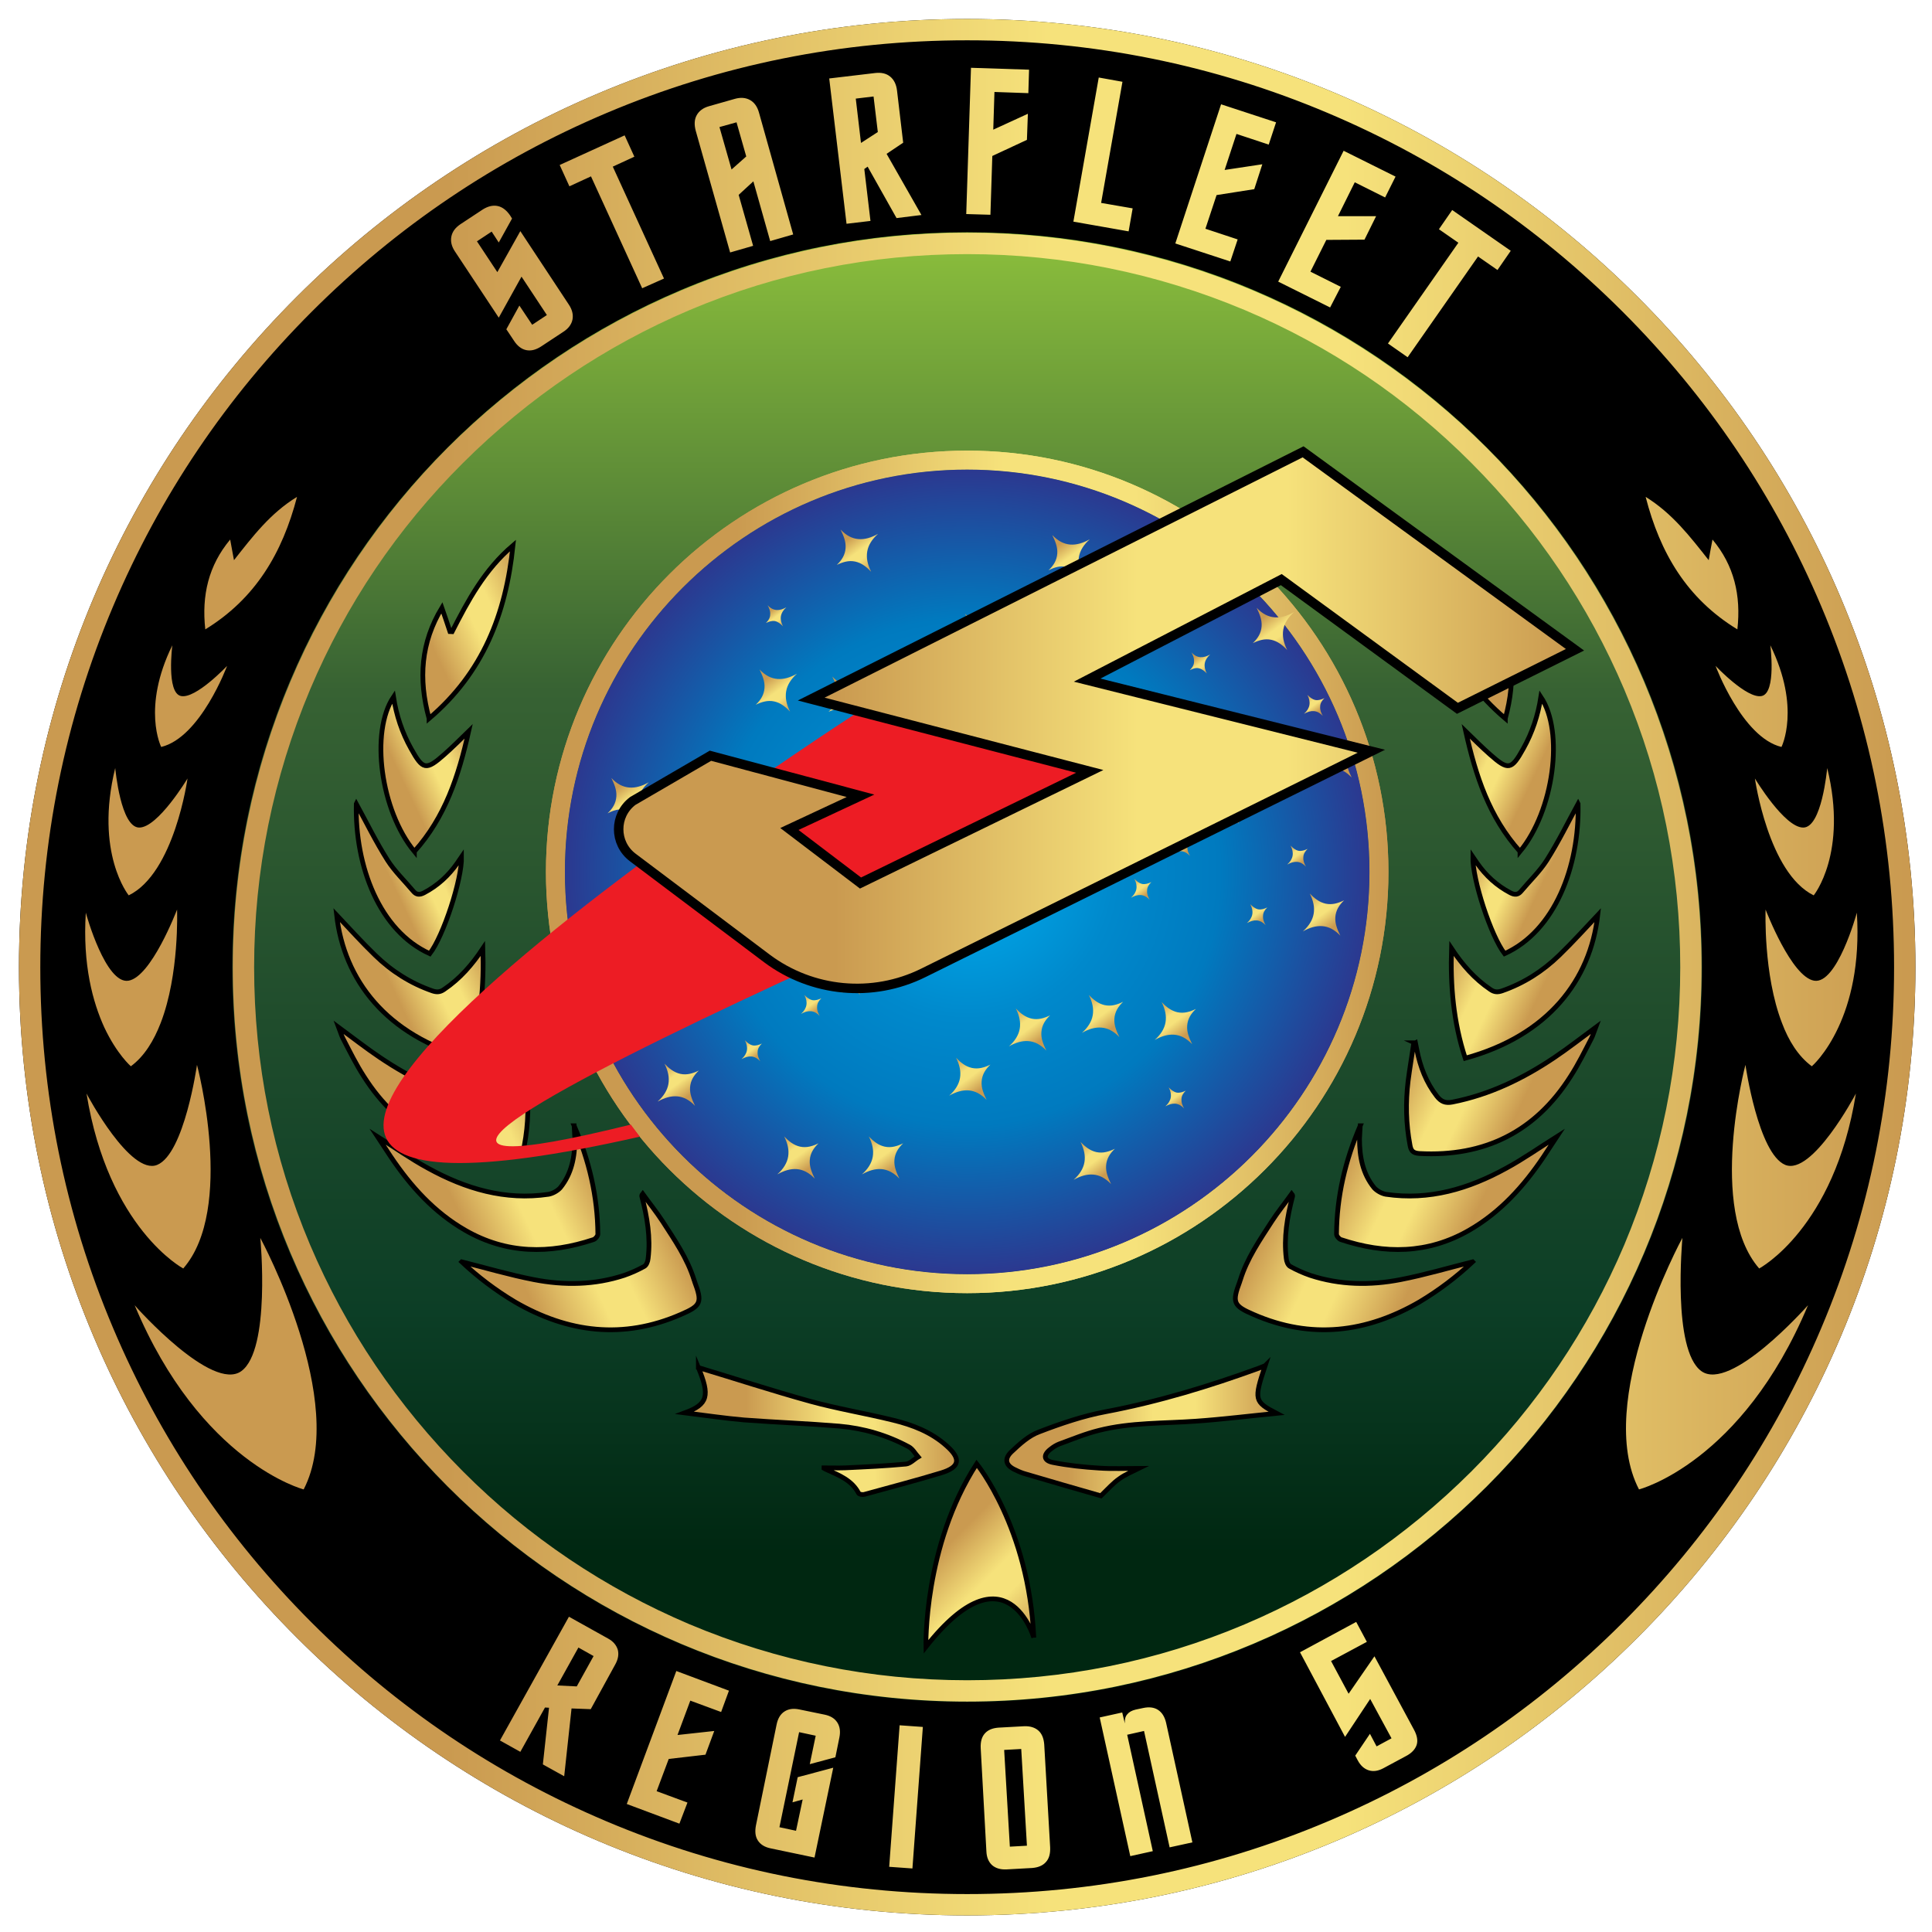 <?xml version="1.0" encoding="UTF-8" standalone="no"?>
<!-- Generator: Adobe Illustrator 19.0.0, SVG Export Plug-In . SVG Version: 6.00 Build 0)  -->
<svg xmlns:inkscape="http://www.inkscape.org/namespaces/inkscape" xmlns:sodipodi="http://sodipodi.sourceforge.net/DTD/sodipodi-0.dtd" xmlns="http://www.w3.org/2000/svg" xmlns:svg="http://www.w3.org/2000/svg" version="1.1" x="0px" y="0px" viewBox="-8 -8 815 815" xml:space="preserve" id="svg285" sodipodi:docname="Region 5.svg" width="815" height="815" inkscape:version="1.3 (0e150ed6c4, 2023-07-21)"><defs id="defs285"></defs>
<style type="text/css" id="style1">
	.st0{fill:url(#XMLID_9_);}
	.st1{fill:url(#XMLID_27_);stroke:#000000;stroke-width:2;stroke-miterlimit:10;}
	.st2{fill:url(#XMLID_29_);stroke:#000000;stroke-width:2;stroke-miterlimit:10;}
	.st3{fill:url(#XMLID_93_);stroke:#000000;stroke-width:2;stroke-miterlimit:10;}
	.st4{fill:url(#XMLID_94_);stroke:#000000;stroke-width:2;stroke-miterlimit:10;}
	.st5{fill:url(#XMLID_96_);stroke:#000000;stroke-width:2;stroke-miterlimit:10;}
	.st6{fill:url(#XMLID_97_);stroke:#000000;stroke-width:2;stroke-miterlimit:10;}
	.st7{fill:url(#XMLID_98_);stroke:#000000;stroke-width:2;stroke-miterlimit:10;}
	.st8{fill:url(#XMLID_99_);stroke:#000000;stroke-width:2;stroke-miterlimit:10;}
	.st9{fill:url(#XMLID_100_);stroke:#000000;stroke-width:2;stroke-miterlimit:10;}
	.st10{fill:url(#XMLID_101_);stroke:#000000;stroke-width:2;stroke-miterlimit:10;}
	.st11{fill:url(#XMLID_102_);stroke:#000000;stroke-width:2;stroke-miterlimit:10;}
	.st12{fill:url(#XMLID_104_);stroke:#000000;stroke-width:2;stroke-miterlimit:10;}
	.st13{fill:url(#XMLID_105_);stroke:#000000;stroke-width:2;stroke-miterlimit:10;}
	.st14{fill:url(#XMLID_106_);stroke:#000000;stroke-width:2;stroke-miterlimit:10;}
	.st15{fill:url(#XMLID_107_);stroke:#000000;stroke-width:2;stroke-miterlimit:10;}
	.st16{fill:url(#XMLID_108_);stroke:#000000;stroke-width:2;stroke-miterlimit:10;}
	.st17{fill:url(#XMLID_109_);stroke:#000000;stroke-width:2;stroke-miterlimit:10;}
	.st18{fill:url(#XMLID_110_);}
	.st19{fill:url(#XMLID_111_);}
	.st20{fill:url(#XMLID_112_);}
	.st21{fill:url(#XMLID_113_);}
	.st22{fill:url(#XMLID_114_);}
	.st23{fill:url(#XMLID_117_);}
	.st24{fill:url(#XMLID_118_);}
	.st25{fill:url(#XMLID_119_);}
	.st26{fill:url(#XMLID_120_);}
	.st27{fill:url(#XMLID_121_);}
	.st28{fill:url(#XMLID_122_);}
	.st29{fill:url(#XMLID_123_);}
	.st30{fill:url(#XMLID_124_);}
	.st31{fill:url(#XMLID_125_);}
	.st32{fill:url(#XMLID_127_);}
	.st33{fill:url(#XMLID_128_);}
	.st34{fill:url(#XMLID_129_);}
	.st35{fill:url(#XMLID_130_);}
	.st36{fill:url(#XMLID_131_);}
	.st37{fill:url(#XMLID_132_);}
	.st38{fill:url(#XMLID_133_);}
	.st39{fill:url(#XMLID_134_);}
	.st40{fill:url(#XMLID_135_);}
	.st41{fill:url(#XMLID_136_);}
	.st42{fill:url(#XMLID_137_);}
	.st43{fill:url(#XMLID_138_);}
	.st44{fill:url(#XMLID_139_);}
	.st45{fill:url(#XMLID_140_);}
	.st46{fill:url(#XMLID_141_);}
	.st47{fill:url(#XMLID_142_);}
	.st48{fill:url(#XMLID_143_);}
	.st49{fill:url(#XMLID_144_);}
	.st50{fill:url(#XMLID_146_);}
	.st51{fill:url(#XMLID_147_);}
	.st52{fill:url(#XMLID_148_);}
	.st53{fill:url(#XMLID_149_);}
	.st54{fill:url(#XMLID_150_);}
	.st55{fill:url(#XMLID_151_);}
	.st56{fill:url(#XMLID_155_);}
	.st57{fill:url(#XMLID_156_);}
	.st58{fill:url(#XMLID_157_);}
	.st59{fill:url(#XMLID_158_);}
	.st60{fill:url(#XMLID_159_);}
	.st61{fill:url(#XMLID_160_);}
	.st62{fill:url(#XMLID_161_);}
	.st63{fill:url(#XMLID_163_);}
	.st64{fill:url(#XMLID_164_);}
	.st65{fill:url(#XMLID_165_);}
	.st66{fill:url(#XMLID_166_);}
	.st67{fill:url(#XMLID_167_);}
	.st68{fill:url(#XMLID_168_);}
	.st69{fill:#ED1C24;}
	.st70{fill:url(#XMLID_169_);stroke:#000000;stroke-width:4;stroke-miterlimit:10;}
	.st71{fill:url(#XMLID_170_);}
</style>
<g id="Layer_3" transform="translate(-100,-100)">
	<linearGradient id="XMLID_9_" gradientUnits="userSpaceOnUse" x1="500" y1="170.13" x2="500" y2="829.87">
		<stop offset="0" style="stop-color:#95C93D" id="stop1"></stop>
		<stop offset="0.323" style="stop-color:#376233" id="stop2"></stop>
		<stop offset="0.538" style="stop-color:#1F4C2C" id="stop3"></stop>
		<stop offset="0.72" style="stop-color:#0C3E26" id="stop4"></stop>
		<stop offset="0.876" style="stop-color:#002711" id="stop5"></stop>
	</linearGradient>
	<circle id="XMLID_12_" class="st0" cx="500" cy="500" r="329.9" style="fill:url(#XMLID_9_)"></circle>
</g>
<g id="Layer_6" transform="translate(-100,-100)">
	<g id="XMLID_14_">
		<g id="XMLID_15_">
			
				<linearGradient id="XMLID_27_" gradientUnits="userSpaceOnUse" x1="318.139" y1="241.335" x2="404.064" y2="241.335" gradientTransform="matrix(0.904,-0.427,0.427,0.904,-91.256,568.84)">
				<stop offset="0.226" style="stop-color:#CA9A50" id="stop6"></stop>
				<stop offset="0.543" style="stop-color:#F6E27B" id="stop7"></stop>
				<stop offset="0.699" style="stop-color:#F6E27B" id="stop8"></stop>
				<stop offset="0.995" style="stop-color:#CA9A50" id="stop9"></stop>
			</linearGradient>
			<path id="XMLID_49_" class="st1" d="m 286.8,624.3 c 10,2.5 20.1,5.5 30.4,7.5 12.8,2.5 25.6,2.3 38.1,-1.8 2.9,-1 5.8,-2.3 8.5,-3.8 0.9,-0.5 1.5,-2.1 1.6,-3.3 1.1,-8.8 -0.4,-17.5 -2.6,-26 -0.1,-0.3 -0.2,-0.7 0.3,-1.3 2.8,3.9 5.8,7.6 8.4,11.6 5.1,7.9 10.5,15.7 13.3,24.8 0.1,0.2 0.2,0.4 0.2,0.6 3.3,8.8 2.8,10.2 -5.8,13.9 -24.3,10.6 -47.6,7.7 -70,-5.3 -8.2,-4.9 -15.7,-10.6 -22.4,-16.9 z" style="fill:url(#XMLID_27_)"></path>
			
				<linearGradient id="XMLID_29_" gradientUnits="userSpaceOnUse" x1="308.568" y1="187.749" x2="385.537" y2="187.749" gradientTransform="matrix(0.904,-0.427,0.427,0.904,-91.256,568.84)">
				<stop offset="0.226" style="stop-color:#CA9A50" id="stop10"></stop>
				<stop offset="0.543" style="stop-color:#F6E27B" id="stop11"></stop>
				<stop offset="0.699" style="stop-color:#F6E27B" id="stop12"></stop>
				<stop offset="0.995" style="stop-color:#CA9A50" id="stop13"></stop>
			</linearGradient>
			<path id="XMLID_42_" class="st2" d="m 334.2,566.9 c 6.3,14.6 9.9,29.8 10,45.7 0,0.8 -1,2 -1.8,2.3 -18.6,6.2 -36.7,6.1 -54.1,-3.9 -13.2,-7.6 -23.1,-18.6 -31.5,-31.1 -1.8,-2.7 -3.5,-5.4 -5.5,-8.4 7.3,4.6 14.1,9.4 21.3,13.3 15.8,8.7 32.5,13.7 50.8,11 1.7,-0.3 3.7,-1.4 4.9,-2.7 4.9,-6 6.2,-13.2 6.2,-20.7 -0.1,-1.8 -0.2,-3.6 -0.3,-5.5 z" style="fill:url(#XMLID_29_)"></path>
			
				<linearGradient id="XMLID_93_" gradientUnits="userSpaceOnUse" x1="313.051" y1="140.2" x2="380.02" y2="140.2" gradientTransform="matrix(0.904,-0.427,0.427,0.904,-91.256,568.84)">
				<stop offset="0.226" style="stop-color:#CA9A50" id="stop14"></stop>
				<stop offset="0.543" style="stop-color:#F6E27B" id="stop15"></stop>
				<stop offset="0.699" style="stop-color:#F6E27B" id="stop16"></stop>
				<stop offset="0.995" style="stop-color:#CA9A50" id="stop17"></stop>
			</linearGradient>
			<path id="XMLID_34_" class="st3" d="m 311.6,531.9 c 0.8,5.4 1.7,10.7 2.4,16.1 1.1,9.1 0.9,18.1 -0.8,27.1 -0.4,2.3 -1.2,3.3 -3.9,3.5 -27.6,1.5 -49,-9.2 -63.8,-32.5 -3.3,-5.1 -6,-10.6 -8.8,-16 -0.7,-1.3 -1.1,-2.9 -1.8,-4.7 6.1,4.5 11.6,8.8 17.4,12.7 13.2,8.9 27.3,15.7 43,18.8 3,0.6 4.8,-0.2 6.6,-2.5 4.5,-5.8 7,-12.4 8.4,-19.5 0.2,-1 0.4,-2 0.6,-3 0.2,0.1 0.5,0.1 0.7,0 z" style="fill:url(#XMLID_93_)"></path>
			<linearGradient id="XMLID_94_" gradientUnits="userSpaceOnUse" x1="380.796" y1="695.651" x2="495.432" y2="695.651">
				<stop offset="0.226" style="stop-color:#CA9A50" id="stop18"></stop>
				<stop offset="0.543" style="stop-color:#F6E27B" id="stop19"></stop>
				<stop offset="0.699" style="stop-color:#F6E27B" id="stop20"></stop>
				<stop offset="0.995" style="stop-color:#CA9A50" id="stop21"></stop>
			</linearGradient>
			<path id="XMLID_30_" class="st4" d="m 386.6,668.9 c 15.6,4.7 31.2,9.8 47.1,14.2 11.6,3.2 23.4,5.1 35.1,8 8.2,2 16,5 22.5,10.8 6.2,5.5 5.6,9 -2.2,11.4 -10.8,3.3 -21.7,6.1 -32.5,9.1 -0.7,0.2 -2.1,0 -2.4,-0.5 -2.8,-5.4 -8.1,-7.5 -13.2,-9.8 -0.5,-0.2 -0.9,-0.4 -1.4,-0.7 0,0 0,-0.2 0,-0.2 2.9,0 5.9,0.1 8.9,0 8.6,-0.4 17.2,-0.8 25.7,-1.6 1.8,-0.2 3.4,-2 5.1,-3 -1.3,-1.5 -2.3,-3.4 -4,-4.3 -9.1,-4.9 -19,-7.8 -29.3,-8.7 -13.3,-1.1 -26.7,-1.6 -40.1,-2.6 -8.1,-0.7 -16.1,-1.9 -25,-3 9.8,-3.6 10.6,-7.3 5.7,-19.1 z" style="fill:url(#XMLID_94_)"></path>
			<linearGradient id="XMLID_96_" gradientUnits="userSpaceOnUse" x1="516.582" y1="695.515" x2="630.542" y2="695.515">
				<stop offset="0.226" style="stop-color:#CA9A50" id="stop22"></stop>
				<stop offset="0.543" style="stop-color:#F6E27B" id="stop23"></stop>
				<stop offset="0.699" style="stop-color:#F6E27B" id="stop24"></stop>
				<stop offset="0.995" style="stop-color:#CA9A50" id="stop25"></stop>
			</linearGradient>
			<path id="XMLID_26_" class="st5" d="m 625.7,668.1 c -4.8,14.4 -4.6,15.2 4.8,20.1 -11.3,1.1 -22.5,2.5 -33.8,3.3 -13.8,1 -27.7,0.5 -41.1,3.9 -5.7,1.4 -11.2,3.7 -16.7,5.7 -1.3,0.5 -2.6,1.3 -3.7,2.2 -3.2,2.4 -3,4.8 0.8,5.6 6.5,1.3 13.1,2 19.7,2.4 5.7,0.4 11.3,0.1 16.8,0.1 -2.6,1.3 -5.7,2.5 -8.3,4.4 -2.6,1.8 -4.7,4.2 -7.8,7.2 -9.9,-2.8 -20.8,-6 -31.7,-9.2 -1.5,-0.4 -2.9,-1 -4.3,-1.7 -4.1,-1.8 -5,-4.6 -1.7,-7.7 3.5,-3.3 7.3,-6.8 11.7,-8.4 9.1,-3.5 18.5,-6.7 28.1,-8.5 22.2,-4.2 43.6,-10.7 64.7,-18.4 0.7,-0.3 1.5,-0.6 2.5,-1 z" style="fill:url(#XMLID_96_)"></path>
			
				<linearGradient id="XMLID_97_" gradientUnits="userSpaceOnUse" x1="329.105" y1="95.953" x2="382.594" y2="95.953" gradientTransform="matrix(0.904,-0.427,0.427,0.904,-91.256,568.84)">
				<stop offset="0.226" style="stop-color:#CA9A50" id="stop26"></stop>
				<stop offset="0.543" style="stop-color:#F6E27B" id="stop27"></stop>
				<stop offset="0.699" style="stop-color:#F6E27B" id="stop28"></stop>
				<stop offset="0.995" style="stop-color:#CA9A50" id="stop29"></stop>
			</linearGradient>
			<path id="XMLID_23_" class="st6" d="M 289.9,538.4 C 254.8,528.8 237.1,505.3 234,478 c 5.3,5.6 10.6,11.5 16.3,17 6.9,6.7 14.9,11.8 24.1,15 1.8,0.6 3.2,0.6 4.9,-0.6 6.7,-4.5 11.9,-10.5 16.4,-17.3 0.5,15.7 -0.8,31.1 -5.8,46.3 z" style="fill:url(#XMLID_97_)"></path>
			
				<linearGradient id="XMLID_98_" gradientUnits="userSpaceOnUse" x1="403.574" y1="-27" x2="466.656" y2="-27" gradientTransform="matrix(0.904,-0.427,0.427,0.904,-91.256,568.84)">
				<stop offset="0.226" style="stop-color:#CA9A50" id="stop30"></stop>
				<stop offset="0.543" style="stop-color:#F6E27B" id="stop31"></stop>
				<stop offset="0.699" style="stop-color:#F6E27B" id="stop32"></stop>
				<stop offset="0.995" style="stop-color:#CA9A50" id="stop33"></stop>
			</linearGradient>
			<path id="XMLID_21_" class="st7" d="m 273,395.1 c -4.6,-16.8 -3.4,-32.1 5.4,-46.7 1.2,3.4 2.3,6.7 3.4,10 0.3,0 0.6,0.1 0.9,0.1 6.7,-13.1 13.6,-26.1 25.7,-36.4 -3,29 -12.7,53.7 -35.4,73 z" style="fill:url(#XMLID_98_)"></path>
			
				<linearGradient id="XMLID_99_" gradientUnits="userSpaceOnUse" x1="372.476" y1="15.189" x2="416.322" y2="15.189" gradientTransform="matrix(0.904,-0.427,0.427,0.904,-91.256,568.84)">
				<stop offset="0.226" style="stop-color:#CA9A50" id="stop34"></stop>
				<stop offset="0.543" style="stop-color:#F6E27B" id="stop35"></stop>
				<stop offset="0.699" style="stop-color:#F6E27B" id="stop36"></stop>
				<stop offset="0.995" style="stop-color:#CA9A50" id="stop37"></stop>
			</linearGradient>
			<path id="XMLID_19_" class="st8" d="M 266.8,451.2 C 252.6,434 248.1,400.8 258,386 c 1.2,7.8 3.6,15 7.4,21.8 5,9 6.3,9.3 14,2.5 3.4,-3 6.6,-6.2 10.3,-9.8 -4.2,18.8 -9.9,36.2 -22.9,50.7 z" style="fill:url(#XMLID_99_)"></path>
			
				<linearGradient id="XMLID_100_" gradientUnits="userSpaceOnUse" x1="350.891" y1="53.129" x2="391.08" y2="53.129" gradientTransform="matrix(0.904,-0.427,0.427,0.904,-91.256,568.84)">
				<stop offset="0.226" style="stop-color:#CA9A50" id="stop38"></stop>
				<stop offset="0.543" style="stop-color:#F6E27B" id="stop39"></stop>
				<stop offset="0.699" style="stop-color:#F6E27B" id="stop40"></stop>
				<stop offset="0.995" style="stop-color:#CA9A50" id="stop41"></stop>
			</linearGradient>
			<path id="XMLID_17_" class="st9" d="m 242.3,431.1 c 4.1,7.5 8.2,15.9 13.2,23.8 3,4.7 7.2,8.7 10.8,13 1.3,1.6 2.7,1.7 4.6,0.7 5.7,-3 10.3,-7.2 14,-12.5 0.6,-0.8 1.1,-1.7 1.8,-2.7 0.2,9.5 -7.6,33.4 -13.4,40.9 -21.2,-9.6 -31.6,-36.8 -31,-63.2 z" style="fill:url(#XMLID_100_)"></path>
			
				<linearGradient id="XMLID_101_" gradientUnits="userSpaceOnUse" x1="1593.725" y1="843.762" x2="1679.651" y2="843.762" gradientTransform="matrix(-0.904,-0.427,-0.427,0.904,2501.944,568.84)">
				<stop offset="0.226" style="stop-color:#CA9A50" id="stop42"></stop>
				<stop offset="0.543" style="stop-color:#F6E27B" id="stop43"></stop>
				<stop offset="0.699" style="stop-color:#F6E27B" id="stop44"></stop>
				<stop offset="0.995" style="stop-color:#CA9A50" id="stop45"></stop>
			</linearGradient>
			<path id="XMLID_41_" class="st10" d="m 713.2,624.3 c -10,2.5 -20.1,5.5 -30.4,7.5 -12.8,2.5 -25.6,2.3 -38.1,-1.8 -2.9,-1 -5.8,-2.3 -8.5,-3.8 -0.9,-0.5 -1.5,-2.1 -1.6,-3.3 -1.1,-8.8 0.4,-17.5 2.6,-26 0.1,-0.3 0.2,-0.7 -0.3,-1.3 -2.8,3.9 -5.8,7.6 -8.4,11.6 -5.1,7.9 -10.5,15.7 -13.3,24.8 -0.1,0.2 -0.2,0.4 -0.2,0.6 -3.3,8.8 -2.8,10.2 5.8,13.9 24.3,10.6 47.6,7.7 70,-5.3 8.2,-4.9 15.7,-10.6 22.4,-16.9 z" style="fill:url(#XMLID_101_)"></path>
			
				<linearGradient id="XMLID_102_" gradientUnits="userSpaceOnUse" x1="1584.154" y1="790.177" x2="1661.124" y2="790.177" gradientTransform="matrix(-0.904,-0.427,-0.427,0.904,2501.944,568.84)">
				<stop offset="0.226" style="stop-color:#CA9A50" id="stop46"></stop>
				<stop offset="0.543" style="stop-color:#F6E27B" id="stop47"></stop>
				<stop offset="0.699" style="stop-color:#F6E27B" id="stop48"></stop>
				<stop offset="0.995" style="stop-color:#CA9A50" id="stop49"></stop>
			</linearGradient>
			<path id="XMLID_40_" class="st11" d="m 665.8,566.9 c -6.3,14.6 -9.9,29.8 -10,45.7 0,0.8 1,2 1.8,2.3 18.6,6.2 36.7,6.1 54.1,-3.9 13.2,-7.6 23.1,-18.6 31.5,-31.1 1.8,-2.7 3.5,-5.4 5.5,-8.4 -7.3,4.6 -14.1,9.4 -21.3,13.3 -15.8,8.7 -32.5,13.7 -50.8,11 -1.7,-0.3 -3.7,-1.4 -4.9,-2.7 -4.9,-6 -6.2,-13.2 -6.2,-20.7 0.1,-1.8 0.2,-3.6 0.3,-5.5 z" style="fill:url(#XMLID_102_)"></path>
			
				<linearGradient id="XMLID_104_" gradientUnits="userSpaceOnUse" x1="1588.637" y1="742.628" x2="1655.607" y2="742.628" gradientTransform="matrix(-0.904,-0.427,-0.427,0.904,2501.944,568.84)">
				<stop offset="0.226" style="stop-color:#CA9A50" id="stop50"></stop>
				<stop offset="0.543" style="stop-color:#F6E27B" id="stop51"></stop>
				<stop offset="0.699" style="stop-color:#F6E27B" id="stop52"></stop>
				<stop offset="0.995" style="stop-color:#CA9A50" id="stop53"></stop>
			</linearGradient>
			<path id="XMLID_22_" class="st12" d="m 688.4,531.9 c -0.8,5.4 -1.7,10.7 -2.4,16.1 -1.1,9.1 -0.9,18.1 0.8,27.1 0.4,2.3 1.2,3.3 3.9,3.5 27.6,1.5 49,-9.2 63.8,-32.5 3.3,-5.1 6,-10.6 8.8,-16 0.7,-1.3 1.1,-2.9 1.8,-4.7 -6.1,4.5 -11.6,8.8 -17.4,12.7 -13.2,8.9 -27.3,15.7 -43,18.8 -3,0.6 -4.8,-0.2 -6.6,-2.5 -4.5,-5.8 -7,-12.4 -8.4,-19.5 -0.2,-1 -0.4,-2 -0.6,-3 -0.2,0.1 -0.5,0.1 -0.7,0 z" style="fill:url(#XMLID_104_)"></path>
			
				<linearGradient id="XMLID_105_" gradientUnits="userSpaceOnUse" x1="1604.691" y1="698.38" x2="1658.18" y2="698.38" gradientTransform="matrix(-0.904,-0.427,-0.427,0.904,2501.944,568.84)">
				<stop offset="0.226" style="stop-color:#CA9A50" id="stop54"></stop>
				<stop offset="0.543" style="stop-color:#F6E27B" id="stop55"></stop>
				<stop offset="0.699" style="stop-color:#F6E27B" id="stop56"></stop>
				<stop offset="0.995" style="stop-color:#CA9A50" id="stop57"></stop>
			</linearGradient>
			<path id="XMLID_20_" class="st13" d="m 710.1,538.4 c 35.1,-9.6 52.8,-33.1 55.9,-60.4 -5.3,5.6 -10.6,11.5 -16.3,17 -6.9,6.7 -14.9,11.8 -24.1,15 -1.8,0.6 -3.2,0.6 -4.9,-0.6 -6.7,-4.5 -11.9,-10.5 -16.4,-17.3 -0.5,15.7 0.8,31.1 5.8,46.3 z" style="fill:url(#XMLID_105_)"></path>
			
				<linearGradient id="XMLID_106_" gradientUnits="userSpaceOnUse" x1="1679.161" y1="575.428" x2="1742.243" y2="575.428" gradientTransform="matrix(-0.904,-0.427,-0.427,0.904,2501.944,568.84)">
				<stop offset="0.226" style="stop-color:#CA9A50" id="stop58"></stop>
				<stop offset="0.543" style="stop-color:#F6E27B" id="stop59"></stop>
				<stop offset="0.699" style="stop-color:#F6E27B" id="stop60"></stop>
				<stop offset="0.995" style="stop-color:#CA9A50" id="stop61"></stop>
			</linearGradient>
			<path id="XMLID_18_" class="st14" d="m 727,395.1 c 4.6,-16.8 3.4,-32.1 -5.4,-46.7 -1.2,3.4 -2.3,6.7 -3.4,10 -0.3,0 -0.6,0.1 -0.9,0.1 -6.7,-13.1 -13.6,-26.1 -25.7,-36.4 3,29 12.7,53.7 35.4,73 z" style="fill:url(#XMLID_106_)"></path>
			
				<linearGradient id="XMLID_107_" gradientUnits="userSpaceOnUse" x1="1648.062" y1="617.616" x2="1691.908" y2="617.616" gradientTransform="matrix(-0.904,-0.427,-0.427,0.904,2501.944,568.84)">
				<stop offset="0.226" style="stop-color:#CA9A50" id="stop62"></stop>
				<stop offset="0.543" style="stop-color:#F6E27B" id="stop63"></stop>
				<stop offset="0.699" style="stop-color:#F6E27B" id="stop64"></stop>
				<stop offset="0.995" style="stop-color:#CA9A50" id="stop65"></stop>
			</linearGradient>
			<path id="XMLID_16_" class="st15" d="m 733.2,451.2 c 14.2,-17.2 18.7,-50.4 8.8,-65.2 -1.2,7.8 -3.6,15 -7.4,21.8 -5,9 -6.3,9.3 -14,2.5 -3.4,-3 -6.6,-6.2 -10.3,-9.8 4.2,18.8 9.9,36.2 22.9,50.7 z" style="fill:url(#XMLID_107_)"></path>
			
				<linearGradient id="XMLID_108_" gradientUnits="userSpaceOnUse" x1="1626.477" y1="655.556" x2="1666.667" y2="655.556" gradientTransform="matrix(-0.904,-0.427,-0.427,0.904,2501.944,568.84)">
				<stop offset="0.226" style="stop-color:#CA9A50" id="stop66"></stop>
				<stop offset="0.543" style="stop-color:#F6E27B" id="stop67"></stop>
				<stop offset="0.699" style="stop-color:#F6E27B" id="stop68"></stop>
				<stop offset="0.995" style="stop-color:#CA9A50" id="stop69"></stop>
			</linearGradient>
			<path id="XMLID_13_" class="st16" d="m 757.7,431.1 c -4.1,7.5 -8.2,15.9 -13.2,23.8 -3,4.7 -7.2,8.7 -10.8,13 -1.3,1.6 -2.7,1.7 -4.6,0.7 -5.7,-3 -10.3,-7.2 -14,-12.5 -0.6,-0.8 -1.1,-1.7 -1.8,-2.7 -0.2,9.5 7.6,33.4 13.4,40.9 21.2,-9.6 31.6,-36.8 31,-63.2 z" style="fill:url(#XMLID_108_)"></path>
		</g>
	</g>
	<linearGradient id="XMLID_109_" gradientUnits="userSpaceOnUse" x1="479.329" y1="734.121" x2="528.018" y2="782.81">
		<stop offset="0.226" style="stop-color:#CA9A50" id="stop70"></stop>
		<stop offset="0.543" style="stop-color:#F6E27B" id="stop71"></stop>
		<stop offset="0.699" style="stop-color:#F6E27B" id="stop72"></stop>
		<stop offset="0.995" style="stop-color:#CA9A50" id="stop73"></stop>
	</linearGradient>
	<path id="XMLID_228_" class="st17" d="M 528.1,782.8 C 526,736.5 504,709.5 504,709.5 c -22.5,34.8 -21.4,77.2 -21.4,77.2 34,-43.1 45.5,-3.9 45.5,-3.9 z" style="fill:url(#XMLID_109_)"></path>
	<linearGradient id="XMLID_110_" gradientUnits="userSpaceOnUse" x1="322.297" y1="459.832" x2="677.703" y2="459.832">
		<stop offset="0.226" style="stop-color:#CA9A50" id="stop74"></stop>
		<stop offset="0.543" style="stop-color:#F6E27B" id="stop75"></stop>
		<stop offset="0.699" style="stop-color:#F6E27B" id="stop76"></stop>
		<stop offset="0.995" style="stop-color:#CA9A50" id="stop77"></stop>
	</linearGradient>
	<path id="XMLID_77_" class="st18" d="m 500,637.5 c -98,0 -177.7,-79.7 -177.7,-177.7 0,-98 79.7,-177.7 177.7,-177.7 98,0 177.7,79.7 177.7,177.7 0,98 -79.7,177.7 -177.7,177.7 z m 0,-347.4 c -93.6,0 -169.7,76.1 -169.7,169.7 0,93.6 76.1,169.7 169.7,169.7 93.6,0 169.7,-76.1 169.7,-169.7 0,-93.5 -76.1,-169.7 -169.7,-169.7 z" style="fill:url(#XMLID_110_)"></path>
	<linearGradient id="XMLID_111_" gradientUnits="userSpaceOnUse" x1="322.3" y1="459.835" x2="677.7" y2="459.835">
		<stop offset="0.226" style="stop-color:#CA9A50" id="stop78"></stop>
		<stop offset="0.543" style="stop-color:#F6E27B" id="stop79"></stop>
		<stop offset="0.699" style="stop-color:#F6E27B" id="stop80"></stop>
		<stop offset="0.995" style="stop-color:#CA9A50" id="stop81"></stop>
	</linearGradient>
	<path id="XMLID_47_" class="st19" d="m 500,282.1 c -98,0 -177.7,79.7 -177.7,177.7 0,98 79.7,177.7 177.7,177.7 98,0 177.7,-79.7 177.7,-177.7 0,-98 -79.7,-177.7 -177.7,-177.7 z m 0,347.4 c -93.6,0 -169.7,-76.1 -169.7,-169.7 0,-93.6 76.1,-169.7 169.7,-169.7 93.6,0 169.7,76.1 169.7,169.7 0,93.6 -76.1,169.7 -169.7,169.7 z" style="fill:url(#XMLID_111_)"></path>
	<radialGradient id="XMLID_112_" cx="500" cy="459.835" r="169.702" gradientUnits="userSpaceOnUse">
		<stop offset="0" style="stop-color:#00AEEF" id="stop82"></stop>
		<stop offset="0.366" style="stop-color:#0089CC" id="stop83"></stop>
		<stop offset="0.629" style="stop-color:#007ABF" id="stop84"></stop>
		<stop offset="0.995" style="stop-color:#2B3990" id="stop85"></stop>
	</radialGradient>
	<path id="XMLID_145_" class="st20" d="m 669.7,459.8 c 0,93.6 -76.1,169.7 -169.7,169.7 -93.6,0 -169.7,-76.1 -169.7,-169.7 0,-93.6 76.1,-169.7 169.7,-169.7 93.6,0 169.7,76.2 169.7,169.7 z" style="fill:url(#XMLID_112_)"></path>
	<g id="XMLID_3_">
		
			<linearGradient id="XMLID_113_" gradientUnits="userSpaceOnUse" x1="399.756" y1="456.141" x2="421.805" y2="456.141" gradientTransform="matrix(0.592,0.806,-0.806,0.592,574.576,-215.306)">
			<stop offset="0.226" style="stop-color:#CA9A50" id="stop86"></stop>
			<stop offset="0.543" style="stop-color:#F6E27B" id="stop87"></stop>
			<stop offset="0.699" style="stop-color:#F6E27B" id="stop88"></stop>
			<stop offset="0.995" style="stop-color:#CA9A50" id="stop89"></stop>
		</linearGradient>
		<path id="XMLID_24_" class="st21" d="m 441.5,392.3 c 2.1,-2 3.5,-4.2 3.7,-7.1 0.2,-2.8 -0.9,-5.3 -2.1,-7.8 4.8,5.1 10.1,5 15.8,1.8 -5.2,4.6 -6,9.9 -2.9,16 -1.9,-2 -4,-3.7 -6.7,-4.3 -2.8,-0.6 -5.3,0.2 -7.8,1.4 z" style="fill:url(#XMLID_113_)"></path>
		
			<linearGradient id="XMLID_114_" gradientUnits="userSpaceOnUse" x1="379.129" y1="479.143" x2="401.177" y2="479.143" gradientTransform="matrix(0.592,0.806,-0.806,0.592,574.576,-215.306)">
			<stop offset="0.226" style="stop-color:#CA9A50" id="stop90"></stop>
			<stop offset="0.543" style="stop-color:#F6E27B" id="stop91"></stop>
			<stop offset="0.699" style="stop-color:#F6E27B" id="stop92"></stop>
			<stop offset="0.995" style="stop-color:#CA9A50" id="stop93"></stop>
		</linearGradient>
		<path id="XMLID_226_" class="st22" d="m 410.8,389.3 c 2.1,-2 3.5,-4.2 3.7,-7.1 0.2,-2.8 -0.9,-5.3 -2.1,-7.8 4.8,5.1 10.1,5 15.8,1.8 -5.2,4.6 -6,9.9 -2.9,16 -1.9,-2 -4,-3.7 -6.7,-4.3 -2.8,-0.6 -5.3,0.2 -7.8,1.4 z" style="fill:url(#XMLID_114_)"></path>
		
			<linearGradient id="XMLID_117_" gradientUnits="userSpaceOnUse" x1="351.869" y1="416.605" x2="373.917" y2="416.605" gradientTransform="matrix(0.592,0.806,-0.806,0.592,574.576,-215.306)">
			<stop offset="0.226" style="stop-color:#CA9A50" id="stop94"></stop>
			<stop offset="0.543" style="stop-color:#F6E27B" id="stop95"></stop>
			<stop offset="0.699" style="stop-color:#F6E27B" id="stop96"></stop>
			<stop offset="0.995" style="stop-color:#CA9A50" id="stop97"></stop>
		</linearGradient>
		<path id="XMLID_227_" class="st23" d="m 445,330.3 c 2.1,-2 3.5,-4.2 3.7,-7.1 0.2,-2.8 -0.9,-5.3 -2.1,-7.8 4.8,5.1 10.1,5 15.8,1.8 -5.2,4.6 -6,9.9 -2.9,16 -1.9,-2 -4,-3.7 -6.7,-4.3 -2.8,-0.6 -5.3,0.2 -7.8,1.4 z" style="fill:url(#XMLID_117_)"></path>
		
			<linearGradient id="XMLID_118_" gradientUnits="userSpaceOnUse" x1="413.332" y1="427.957" x2="435.381" y2="427.957" gradientTransform="matrix(0.592,0.806,-0.806,0.592,574.576,-215.306)">
			<stop offset="0.226" style="stop-color:#CA9A50" id="stop98"></stop>
			<stop offset="0.543" style="stop-color:#F6E27B" id="stop99"></stop>
			<stop offset="0.699" style="stop-color:#F6E27B" id="stop100"></stop>
			<stop offset="0.995" style="stop-color:#CA9A50" id="stop101"></stop>
		</linearGradient>
		<path id="XMLID_231_" class="st24" d="m 472.3,386.6 c 2.1,-2 3.5,-4.2 3.7,-7.1 0.2,-2.8 -0.9,-5.3 -2.1,-7.8 4.8,5.1 10.1,5 15.8,1.8 -5.2,4.6 -6,9.9 -2.9,16 -1.9,-2 -4,-3.7 -6.7,-4.3 -2.8,-0.7 -5.3,0.1 -7.8,1.4 z" style="fill:url(#XMLID_118_)"></path>
		
			<linearGradient id="XMLID_119_" gradientUnits="userSpaceOnUse" x1="411.565" y1="395.323" x2="433.613" y2="395.323" gradientTransform="matrix(0.592,0.806,-0.806,0.592,574.576,-215.306)">
			<stop offset="0.226" style="stop-color:#CA9A50" id="stop102"></stop>
			<stop offset="0.543" style="stop-color:#F6E27B" id="stop103"></stop>
			<stop offset="0.699" style="stop-color:#F6E27B" id="stop104"></stop>
			<stop offset="0.995" style="stop-color:#CA9A50" id="stop105"></stop>
		</linearGradient>
		<path id="XMLID_250_" class="st25" d="m 497.5,365.8 c 2.1,-2 3.5,-4.2 3.7,-7.1 0.2,-2.8 -0.9,-5.3 -2.1,-7.8 4.8,5.1 10.1,5 15.8,1.8 -5.2,4.6 -6,9.9 -2.9,16 -1.9,-2 -4,-3.7 -6.7,-4.3 -2.8,-0.6 -5.3,0.2 -7.8,1.4 z" style="fill:url(#XMLID_119_)"></path>
		
			<linearGradient id="XMLID_120_" gradientUnits="userSpaceOnUse" x1="406.534" y1="346.02" x2="428.583" y2="346.02" gradientTransform="matrix(0.592,0.806,-0.806,0.592,574.576,-215.306)">
			<stop offset="0.226" style="stop-color:#CA9A50" id="stop106"></stop>
			<stop offset="0.543" style="stop-color:#F6E27B" id="stop107"></stop>
			<stop offset="0.699" style="stop-color:#F6E27B" id="stop108"></stop>
			<stop offset="0.995" style="stop-color:#CA9A50" id="stop109"></stop>
		</linearGradient>
		<path id="XMLID_261_" class="st26" d="m 534.3,332.6 c 2.1,-2 3.5,-4.2 3.7,-7.1 0.2,-2.8 -0.9,-5.3 -2.1,-7.8 4.8,5.1 10.1,5 15.8,1.8 -5.2,4.6 -6,9.9 -2.9,16 -1.9,-2 -4,-3.7 -6.7,-4.3 -2.8,-0.7 -5.3,0.1 -7.8,1.4 z" style="fill:url(#XMLID_120_)"></path>
		
			<linearGradient id="XMLID_121_" gradientUnits="userSpaceOnUse" x1="482.389" y1="294.729" x2="504.438" y2="294.729" gradientTransform="matrix(0.592,0.806,-0.806,0.592,574.576,-215.306)">
			<stop offset="0.226" style="stop-color:#CA9A50" id="stop110"></stop>
			<stop offset="0.543" style="stop-color:#F6E27B" id="stop111"></stop>
			<stop offset="0.699" style="stop-color:#F6E27B" id="stop112"></stop>
			<stop offset="0.995" style="stop-color:#CA9A50" id="stop113"></stop>
		</linearGradient>
		<path id="XMLID_269_" class="st27" d="m 620.5,363.3 c 2.1,-2 3.5,-4.2 3.7,-7.1 0.2,-2.8 -0.9,-5.3 -2.1,-7.8 4.8,5.1 10.1,5 15.8,1.8 -5.2,4.6 -6,9.9 -2.9,16 -1.9,-2 -4,-3.7 -6.7,-4.3 -2.8,-0.6 -5.3,0.2 -7.8,1.4 z" style="fill:url(#XMLID_121_)"></path>
		
			<linearGradient id="XMLID_122_" gradientUnits="userSpaceOnUse" x1="427.705" y1="317.212" x2="449.754" y2="317.212" gradientTransform="matrix(0.592,0.806,-0.806,0.592,574.576,-215.306)">
			<stop offset="0.226" style="stop-color:#CA9A50" id="stop114"></stop>
			<stop offset="0.543" style="stop-color:#F6E27B" id="stop115"></stop>
			<stop offset="0.699" style="stop-color:#F6E27B" id="stop116"></stop>
			<stop offset="0.995" style="stop-color:#CA9A50" id="stop117"></stop>
		</linearGradient>
		<path id="XMLID_275_" class="st28" d="m 570,332.6 c 2.1,-2 3.5,-4.2 3.7,-7.1 0.2,-2.8 -0.9,-5.3 -2.1,-7.8 4.8,5.1 10.1,5 15.8,1.8 -5.2,4.6 -6,9.9 -2.9,16 -1.9,-2 -4,-3.7 -6.7,-4.3 -2.8,-0.7 -5.3,0.1 -7.8,1.4 z" style="fill:url(#XMLID_122_)"></path>
		
			<linearGradient id="XMLID_123_" gradientUnits="userSpaceOnUse" x1="378.983" y1="556.598" x2="401.031" y2="556.598" gradientTransform="matrix(0.592,0.806,-0.806,0.592,574.576,-215.306)">
			<stop offset="0.226" style="stop-color:#CA9A50" id="stop118"></stop>
			<stop offset="0.543" style="stop-color:#F6E27B" id="stop119"></stop>
			<stop offset="0.699" style="stop-color:#F6E27B" id="stop120"></stop>
			<stop offset="0.995" style="stop-color:#CA9A50" id="stop121"></stop>
		</linearGradient>
		<path id="XMLID_241_" class="st29" d="m 348.3,435.1 c 2.1,-2 3.5,-4.2 3.7,-7.1 0.2,-2.8 -0.9,-5.3 -2.1,-7.8 4.8,5.1 10.1,5 15.8,1.8 -5.2,4.6 -6,9.9 -2.9,16 -1.9,-2 -4,-3.7 -6.7,-4.3 -2.8,-0.7 -5.3,0.1 -7.8,1.4 z" style="fill:url(#XMLID_123_)"></path>
		
			<linearGradient id="XMLID_124_" gradientUnits="userSpaceOnUse" x1="401.327" y1="534.123" x2="412.351" y2="534.123" gradientTransform="matrix(0.592,0.806,-0.806,0.592,574.576,-215.306)">
			<stop offset="0.226" style="stop-color:#CA9A50" id="stop122"></stop>
			<stop offset="0.543" style="stop-color:#F6E27B" id="stop123"></stop>
			<stop offset="0.699" style="stop-color:#F6E27B" id="stop124"></stop>
			<stop offset="0.995" style="stop-color:#CA9A50" id="stop125"></stop>
		</linearGradient>
		<path id="XMLID_288_" class="st30" d="m 380.7,432.1 c 1,-1 1.8,-2.1 1.8,-3.6 0.1,-1.4 -0.4,-2.7 -1.1,-3.9 2.4,2.6 5,2.5 7.9,0.9 -2.6,2.3 -3,5 -1.4,8 -1,-1 -2,-1.9 -3.4,-2.2 -1.3,-0.2 -2.5,0.2 -3.8,0.8 z" style="fill:url(#XMLID_124_)"></path>
		
			<linearGradient id="XMLID_125_" gradientUnits="userSpaceOnUse" x1="359.45" y1="460.658" x2="370.474" y2="460.658" gradientTransform="matrix(0.592,0.806,-0.806,0.592,574.576,-215.306)">
			<stop offset="0.226" style="stop-color:#CA9A50" id="stop126"></stop>
			<stop offset="0.543" style="stop-color:#F6E27B" id="stop127"></stop>
			<stop offset="0.699" style="stop-color:#F6E27B" id="stop128"></stop>
			<stop offset="0.995" style="stop-color:#CA9A50" id="stop129"></stop>
		</linearGradient>
		<path id="XMLID_334_" class="st31" d="m 415.1,354.8 c 1,-1 1.8,-2.1 1.8,-3.6 0.1,-1.4 -0.4,-2.7 -1.1,-3.9 2.4,2.6 5,2.5 7.9,0.9 -2.6,2.3 -3,5 -1.4,8 -1,-1 -2,-1.9 -3.4,-2.2 -1.3,-0.2 -2.5,0.2 -3.8,0.8 z" style="fill:url(#XMLID_125_)"></path>
		
			<linearGradient id="XMLID_127_" gradientUnits="userSpaceOnUse" x1="481.289" y1="328.368" x2="492.313" y2="328.368" gradientTransform="matrix(0.592,0.806,-0.806,0.592,574.576,-215.306)">
			<stop offset="0.226" style="stop-color:#CA9A50" id="stop130"></stop>
			<stop offset="0.543" style="stop-color:#F6E27B" id="stop131"></stop>
			<stop offset="0.699" style="stop-color:#F6E27B" id="stop132"></stop>
			<stop offset="0.995" style="stop-color:#CA9A50" id="stop133"></stop>
		</linearGradient>
		<path id="XMLID_341_" class="st32" d="m 593.9,374.7 c 1,-1 1.8,-2.1 1.8,-3.6 0.1,-1.4 -0.4,-2.7 -1.1,-3.9 2.4,2.6 5,2.5 7.9,0.9 -2.6,2.3 -3,5 -1.4,8 -1,-1 -2,-1.9 -3.4,-2.2 -1.3,-0.3 -2.6,0.2 -3.8,0.8 z" style="fill:url(#XMLID_127_)"></path>
		
			<linearGradient id="XMLID_128_" gradientUnits="userSpaceOnUse" x1="481.844" y1="359.896" x2="492.868" y2="359.896" gradientTransform="matrix(0.592,0.806,-0.806,0.592,574.576,-215.306)">
			<stop offset="0.226" style="stop-color:#CA9A50" id="stop134"></stop>
			<stop offset="0.543" style="stop-color:#F6E27B" id="stop135"></stop>
			<stop offset="0.699" style="stop-color:#F6E27B" id="stop136"></stop>
			<stop offset="0.995" style="stop-color:#CA9A50" id="stop137"></stop>
		</linearGradient>
		<path id="XMLID_351_" class="st33" d="m 568.8,393.8 c 1,-1 1.8,-2.1 1.8,-3.6 0.1,-1.4 -0.4,-2.7 -1.1,-3.9 2.4,2.6 5,2.5 7.9,0.9 -2.6,2.3 -3,5 -1.4,8 -1,-1 -2,-1.9 -3.4,-2.2 -1.3,-0.2 -2.6,0.2 -3.8,0.8 z" style="fill:url(#XMLID_128_)"></path>
		
			<linearGradient id="XMLID_129_" gradientUnits="userSpaceOnUse" x1="478.886" y1="378.97" x2="489.91" y2="378.97" gradientTransform="matrix(0.592,0.806,-0.806,0.592,574.576,-215.306)">
			<stop offset="0.226" style="stop-color:#CA9A50" id="stop138"></stop>
			<stop offset="0.543" style="stop-color:#F6E27B" id="stop139"></stop>
			<stop offset="0.699" style="stop-color:#F6E27B" id="stop140"></stop>
			<stop offset="0.995" style="stop-color:#CA9A50" id="stop141"></stop>
		</linearGradient>
		<path id="XMLID_355_" class="st34" d="m 551.7,402.7 c 1,-1 1.8,-2.1 1.8,-3.6 0.1,-1.4 -0.4,-2.7 -1.1,-3.9 2.4,2.6 5,2.5 7.9,0.9 -2.6,2.3 -3,5 -1.4,8 -1,-1 -2,-1.9 -3.4,-2.2 -1.3,-0.2 -2.6,0.2 -3.8,0.8 z" style="fill:url(#XMLID_129_)"></path>
		
			<linearGradient id="XMLID_130_" gradientUnits="userSpaceOnUse" x1="411.204" y1="562.478" x2="422.228" y2="562.478" gradientTransform="matrix(0.592,0.806,-0.806,0.592,574.576,-215.306)">
			<stop offset="0.226" style="stop-color:#CA9A50" id="stop142"></stop>
			<stop offset="0.543" style="stop-color:#F6E27B" id="stop143"></stop>
			<stop offset="0.699" style="stop-color:#F6E27B" id="stop144"></stop>
			<stop offset="0.995" style="stop-color:#CA9A50" id="stop145"></stop>
		</linearGradient>
		<path id="XMLID_290_" class="st35" d="m 363.7,456.8 c 1,-1 1.8,-2.1 1.8,-3.6 0.1,-1.4 -0.4,-2.7 -1.1,-3.9 2.4,2.6 5,2.5 7.9,0.9 -2.6,2.3 -3,5 -1.4,8 -1,-1 -2,-1.9 -3.4,-2.2 -1.3,-0.2 -2.5,0.2 -3.8,0.8 z" style="fill:url(#XMLID_130_)"></path>
		
			<linearGradient id="XMLID_131_" gradientUnits="userSpaceOnUse" x1="458.161" y1="605.86" x2="469.185" y2="605.86" gradientTransform="matrix(0.592,0.806,-0.806,0.592,574.576,-215.306)">
			<stop offset="0.226" style="stop-color:#CA9A50" id="stop146"></stop>
			<stop offset="0.543" style="stop-color:#F6E27B" id="stop147"></stop>
			<stop offset="0.699" style="stop-color:#F6E27B" id="stop148"></stop>
			<stop offset="0.995" style="stop-color:#CA9A50" id="stop149"></stop>
		</linearGradient>
		<path id="XMLID_291_" class="st36" d="m 356.6,520.3 c 1,-1 1.8,-2.1 1.8,-3.6 0.1,-1.4 -0.4,-2.7 -1.1,-3.9 2.4,2.6 5,2.5 7.9,0.9 -2.6,2.3 -3,5 -1.4,8 -1,-1 -2,-1.9 -3.4,-2.2 -1.3,-0.2 -2.6,0.2 -3.8,0.8 z" style="fill:url(#XMLID_131_)"></path>
		
			<linearGradient id="XMLID_132_" gradientUnits="userSpaceOnUse" x1="443.898" y1="570.808" x2="454.922" y2="570.808" gradientTransform="matrix(0.592,0.806,-0.806,0.592,574.576,-215.306)">
			<stop offset="0.226" style="stop-color:#CA9A50" id="stop150"></stop>
			<stop offset="0.543" style="stop-color:#F6E27B" id="stop151"></stop>
			<stop offset="0.699" style="stop-color:#F6E27B" id="stop152"></stop>
			<stop offset="0.995" style="stop-color:#CA9A50" id="stop153"></stop>
		</linearGradient>
		<path id="XMLID_293_" class="st37" d="m 376.4,488.1 c 1,-1 1.8,-2.1 1.8,-3.6 0.1,-1.4 -0.4,-2.7 -1.1,-3.9 2.4,2.6 5,2.5 7.9,0.9 -2.6,2.3 -3,5 -1.4,8 -1,-1 -2,-1.9 -3.4,-2.2 -1.3,-0.2 -2.6,0.2 -3.8,0.8 z" style="fill:url(#XMLID_132_)"></path>
		
			<linearGradient id="XMLID_133_" gradientUnits="userSpaceOnUse" x1="442.4" y1="550.471" x2="453.424" y2="550.471" gradientTransform="matrix(0.592,0.806,-0.806,0.592,574.576,-215.306)">
			<stop offset="0.226" style="stop-color:#CA9A50" id="stop154"></stop>
			<stop offset="0.543" style="stop-color:#F6E27B" id="stop155"></stop>
			<stop offset="0.699" style="stop-color:#F6E27B" id="stop156"></stop>
			<stop offset="0.995" style="stop-color:#CA9A50" id="stop157"></stop>
		</linearGradient>
		<path id="XMLID_300_" class="st38" d="m 391.9,474.8 c 1,-1 1.8,-2.1 1.8,-3.6 0.1,-1.4 -0.4,-2.7 -1.1,-3.9 2.4,2.6 5,2.5 7.9,0.9 -2.6,2.3 -3,5 -1.4,8 -1,-1 -2,-1.9 -3.4,-2.2 -1.3,-0.2 -2.6,0.2 -3.8,0.8 z" style="fill:url(#XMLID_133_)"></path>
		
			<linearGradient id="XMLID_134_" gradientUnits="userSpaceOnUse" x1="443.752" y1="525.714" x2="454.776" y2="525.714" gradientTransform="matrix(0.592,0.806,-0.806,0.592,574.576,-215.306)">
			<stop offset="0.226" style="stop-color:#CA9A50" id="stop158"></stop>
			<stop offset="0.543" style="stop-color:#F6E27B" id="stop159"></stop>
			<stop offset="0.699" style="stop-color:#F6E27B" id="stop160"></stop>
			<stop offset="0.995" style="stop-color:#CA9A50" id="stop161"></stop>
		</linearGradient>
		<path id="XMLID_304_" class="st39" d="m 412.6,461.3 c 1,-1 1.8,-2.1 1.8,-3.6 0.1,-1.4 -0.4,-2.7 -1.1,-3.9 2.4,2.6 5,2.5 7.9,0.9 -2.6,2.3 -3,5 -1.4,8 -1,-1 -2,-1.9 -3.4,-2.2 -1.3,-0.2 -2.5,0.2 -3.8,0.8 z" style="fill:url(#XMLID_134_)"></path>
		
			<linearGradient id="XMLID_135_" gradientUnits="userSpaceOnUse" x1="438.911" y1="501.06" x2="449.936" y2="501.06" gradientTransform="matrix(0.592,0.806,-0.806,0.592,574.576,-215.306)">
			<stop offset="0.226" style="stop-color:#CA9A50" id="stop162"></stop>
			<stop offset="0.543" style="stop-color:#F6E27B" id="stop163"></stop>
			<stop offset="0.699" style="stop-color:#F6E27B" id="stop164"></stop>
			<stop offset="0.995" style="stop-color:#CA9A50" id="stop165"></stop>
		</linearGradient>
		<path id="XMLID_317_" class="st40" d="m 429.6,442.8 c 1,-1 1.8,-2.1 1.8,-3.6 0.1,-1.4 -0.4,-2.7 -1.1,-3.9 2.4,2.6 5,2.5 7.9,0.9 -2.6,2.3 -3,5 -1.4,8 -1,-1 -2,-1.9 -3.4,-2.2 -1.3,-0.2 -2.5,0.2 -3.8,0.8 z" style="fill:url(#XMLID_135_)"></path>
		
			<linearGradient id="XMLID_136_" gradientUnits="userSpaceOnUse" x1="475.035" y1="477.657" x2="486.06" y2="477.657" gradientTransform="matrix(0.592,0.806,-0.806,0.592,574.576,-215.306)">
			<stop offset="0.226" style="stop-color:#CA9A50" id="stop166"></stop>
			<stop offset="0.543" style="stop-color:#F6E27B" id="stop167"></stop>
			<stop offset="0.699" style="stop-color:#F6E27B" id="stop168"></stop>
			<stop offset="0.995" style="stop-color:#CA9A50" id="stop169"></stop>
		</linearGradient>
		<path id="XMLID_321_" class="st41" d="m 469.9,458 c 1,-1 1.8,-2.1 1.8,-3.6 0.1,-1.4 -0.4,-2.7 -1.1,-3.9 2.4,2.6 5,2.5 7.9,0.9 -2.6,2.3 -3,5 -1.4,8 -1,-1 -2,-1.9 -3.4,-2.2 -1.3,-0.2 -2.6,0.2 -3.8,0.8 z" style="fill:url(#XMLID_136_)"></path>
		
			<linearGradient id="XMLID_137_" gradientUnits="userSpaceOnUse" x1="478.911" y1="459.718" x2="489.935" y2="459.718" gradientTransform="matrix(0.592,0.806,-0.806,0.592,574.576,-215.306)">
			<stop offset="0.226" style="stop-color:#CA9A50" id="stop170"></stop>
			<stop offset="0.543" style="stop-color:#F6E27B" id="stop171"></stop>
			<stop offset="0.699" style="stop-color:#F6E27B" id="stop172"></stop>
			<stop offset="0.995" style="stop-color:#CA9A50" id="stop173"></stop>
		</linearGradient>
		<path id="XMLID_327_" class="st42" d="m 486.6,450.5 c 1,-1 1.8,-2.1 1.8,-3.6 0.1,-1.4 -0.4,-2.7 -1.1,-3.9 2.4,2.6 5,2.5 7.9,0.9 -2.6,2.3 -3,5 -1.4,8 -1,-1 -2,-1.9 -3.4,-2.2 -1.3,-0.2 -2.5,0.2 -3.8,0.8 z" style="fill:url(#XMLID_137_)"></path>
		
			<linearGradient id="XMLID_138_" gradientUnits="userSpaceOnUse" x1="489.504" y1="437.78" x2="500.528" y2="437.78" gradientTransform="matrix(0.592,0.806,-0.806,0.592,574.576,-215.306)">
			<stop offset="0.226" style="stop-color:#CA9A50" id="stop174"></stop>
			<stop offset="0.543" style="stop-color:#F6E27B" id="stop175"></stop>
			<stop offset="0.699" style="stop-color:#F6E27B" id="stop176"></stop>
			<stop offset="0.995" style="stop-color:#CA9A50" id="stop177"></stop>
		</linearGradient>
		<path id="XMLID_331_" class="st43" d="m 510.6,446.1 c 1,-1 1.8,-2.1 1.8,-3.6 0.1,-1.4 -0.4,-2.7 -1.1,-3.9 2.4,2.6 5,2.5 7.9,0.9 -2.6,2.3 -3,5 -1.4,8 -1,-1 -2,-1.9 -3.4,-2.2 -1.3,-0.2 -2.6,0.2 -3.8,0.8 z" style="fill:url(#XMLID_138_)"></path>
		
			<linearGradient id="XMLID_139_" gradientUnits="userSpaceOnUse" x1="429.957" y1="599.954" x2="452.006" y2="599.954" gradientTransform="matrix(0.592,0.806,-0.806,0.592,574.576,-215.306)">
			<stop offset="0.226" style="stop-color:#CA9A50" id="stop178"></stop>
			<stop offset="0.543" style="stop-color:#F6E27B" id="stop179"></stop>
			<stop offset="0.699" style="stop-color:#F6E27B" id="stop180"></stop>
			<stop offset="0.995" style="stop-color:#CA9A50" id="stop181"></stop>
		</linearGradient>
		<path id="XMLID_243_" class="st44" d="m 343.5,501.8 c 2.1,-2 3.5,-4.2 3.7,-7.1 0.2,-2.8 -0.9,-5.3 -2.1,-7.8 4.8,5.1 10.1,5 15.8,1.8 -5.2,4.6 -6,9.9 -2.9,16 -1.9,-2 -4,-3.7 -6.7,-4.3 -2.8,-0.6 -5.3,0.2 -7.8,1.4 z" style="fill:url(#XMLID_139_)"></path>
	</g>
	<g id="XMLID_365_">
		
			<linearGradient id="XMLID_140_" gradientUnits="userSpaceOnUse" x1="585.009" y1="493.591" x2="607.057" y2="493.591" gradientTransform="matrix(-0.592,-0.806,0.806,-0.592,512.262,1293.632)">
			<stop offset="0.226" style="stop-color:#CA9A50" id="stop182"></stop>
			<stop offset="0.543" style="stop-color:#F6E27B" id="stop183"></stop>
			<stop offset="0.699" style="stop-color:#F6E27B" id="stop184"></stop>
			<stop offset="0.995" style="stop-color:#CA9A50" id="stop185"></stop>
		</linearGradient>
		<path id="XMLID_470_" class="st45" d="m 565.8,514.6 c -2.1,2 -3.5,4.2 -3.7,7.1 -0.2,2.8 0.9,5.3 2.1,7.8 -4.8,-5.1 -10.1,-5 -15.8,-1.8 5.2,-4.6 6,-9.9 2.9,-16 1.9,2 4,3.7 6.7,4.3 2.8,0.6 5.3,-0.2 7.8,-1.4 z" style="fill:url(#XMLID_140_)"></path>
		
			<linearGradient id="XMLID_141_" gradientUnits="userSpaceOnUse" x1="564.382" y1="516.593" x2="586.43" y2="516.593" gradientTransform="matrix(-0.592,-0.806,0.806,-0.592,512.262,1293.632)">
			<stop offset="0.226" style="stop-color:#CA9A50" id="stop186"></stop>
			<stop offset="0.543" style="stop-color:#F6E27B" id="stop187"></stop>
			<stop offset="0.699" style="stop-color:#F6E27B" id="stop188"></stop>
			<stop offset="0.995" style="stop-color:#CA9A50" id="stop189"></stop>
		</linearGradient>
		<path id="XMLID_469_" class="st46" d="m 596.5,517.6 c -2.1,2 -3.5,4.2 -3.7,7.1 -0.2,2.8 0.9,5.3 2.1,7.8 -4.8,-5.1 -10.1,-5 -15.8,-1.8 5.2,-4.6 6,-9.9 2.9,-16 1.9,2 4,3.7 6.7,4.3 2.8,0.6 5.3,-0.2 7.8,-1.4 z" style="fill:url(#XMLID_141_)"></path>
		
			<linearGradient id="XMLID_142_" gradientUnits="userSpaceOnUse" x1="537.122" y1="454.056" x2="559.17" y2="454.056" gradientTransform="matrix(-0.592,-0.806,0.806,-0.592,512.262,1293.632)">
			<stop offset="0.226" style="stop-color:#CA9A50" id="stop190"></stop>
			<stop offset="0.543" style="stop-color:#F6E27B" id="stop191"></stop>
			<stop offset="0.699" style="stop-color:#F6E27B" id="stop192"></stop>
			<stop offset="0.995" style="stop-color:#CA9A50" id="stop193"></stop>
		</linearGradient>
		<path id="XMLID_458_" class="st47" d="m 562.3,576.6 c -2.1,2 -3.5,4.2 -3.7,7.1 -0.2,2.8 0.9,5.3 2.1,7.8 -4.8,-5.1 -10.1,-5 -15.8,-1.8 5.2,-4.6 6,-9.9 2.9,-16 1.9,2 4,3.7 6.7,4.3 2.8,0.6 5.3,-0.2 7.8,-1.4 z" style="fill:url(#XMLID_142_)"></path>
		
			<linearGradient id="XMLID_143_" gradientUnits="userSpaceOnUse" x1="598.585" y1="465.408" x2="620.634" y2="465.408" gradientTransform="matrix(-0.592,-0.806,0.806,-0.592,512.262,1293.632)">
			<stop offset="0.226" style="stop-color:#CA9A50" id="stop194"></stop>
			<stop offset="0.543" style="stop-color:#F6E27B" id="stop195"></stop>
			<stop offset="0.699" style="stop-color:#F6E27B" id="stop196"></stop>
			<stop offset="0.995" style="stop-color:#CA9A50" id="stop197"></stop>
		</linearGradient>
		<path id="XMLID_454_" class="st48" d="m 535,520.3 c -2.1,2 -3.5,4.2 -3.7,7.1 -0.2,2.8 0.9,5.3 2.1,7.8 -4.8,-5.1 -10.1,-5 -15.8,-1.8 5.2,-4.6 6,-9.9 2.9,-16 1.9,2 4,3.7 6.7,4.3 2.8,0.6 5.3,-0.2 7.8,-1.4 z" style="fill:url(#XMLID_143_)"></path>
		
			<linearGradient id="XMLID_144_" gradientUnits="userSpaceOnUse" x1="596.817" y1="432.774" x2="618.866" y2="432.774" gradientTransform="matrix(-0.592,-0.806,0.806,-0.592,512.262,1293.632)">
			<stop offset="0.226" style="stop-color:#CA9A50" id="stop198"></stop>
			<stop offset="0.543" style="stop-color:#F6E27B" id="stop199"></stop>
			<stop offset="0.699" style="stop-color:#F6E27B" id="stop200"></stop>
			<stop offset="0.995" style="stop-color:#CA9A50" id="stop201"></stop>
		</linearGradient>
		<path id="XMLID_449_" class="st49" d="m 509.8,541.1 c -2.1,2 -3.5,4.2 -3.7,7.1 -0.2,2.8 0.9,5.3 2.1,7.8 -4.8,-5.1 -10.1,-5 -15.8,-1.8 5.2,-4.6 6,-9.9 2.9,-16 1.9,2 4,3.7 6.7,4.3 2.8,0.6 5.3,-0.2 7.8,-1.4 z" style="fill:url(#XMLID_144_)"></path>
		
			<linearGradient id="XMLID_146_" gradientUnits="userSpaceOnUse" x1="591.787" y1="383.47" x2="613.836" y2="383.47" gradientTransform="matrix(-0.592,-0.806,0.806,-0.592,512.262,1293.632)">
			<stop offset="0.226" style="stop-color:#CA9A50" id="stop202"></stop>
			<stop offset="0.543" style="stop-color:#F6E27B" id="stop203"></stop>
			<stop offset="0.699" style="stop-color:#F6E27B" id="stop204"></stop>
			<stop offset="0.995" style="stop-color:#CA9A50" id="stop205"></stop>
		</linearGradient>
		<path id="XMLID_448_" class="st50" d="m 473,574.3 c -2.1,2 -3.5,4.2 -3.7,7.1 -0.2,2.8 0.9,5.3 2.1,7.8 -4.8,-5.1 -10.1,-5 -15.8,-1.8 5.2,-4.6 6,-9.9 2.9,-16 1.9,2 4,3.7 6.7,4.3 2.8,0.6 5.3,-0.2 7.8,-1.4 z" style="fill:url(#XMLID_146_)"></path>
		
			<linearGradient id="XMLID_147_" gradientUnits="userSpaceOnUse" x1="667.642" y1="332.18" x2="689.69" y2="332.18" gradientTransform="matrix(-0.592,-0.806,0.806,-0.592,512.262,1293.632)">
			<stop offset="0.226" style="stop-color:#CA9A50" id="stop206"></stop>
			<stop offset="0.543" style="stop-color:#F6E27B" id="stop207"></stop>
			<stop offset="0.699" style="stop-color:#F6E27B" id="stop208"></stop>
			<stop offset="0.995" style="stop-color:#CA9A50" id="stop209"></stop>
		</linearGradient>
		<path id="XMLID_442_" class="st51" d="m 386.8,543.6 c -2.1,2 -3.5,4.2 -3.7,7.1 -0.2,2.8 0.9,5.3 2.1,7.8 -4.8,-5.1 -10.1,-5 -15.8,-1.8 5.2,-4.6 6,-9.9 2.9,-16 1.9,2 4,3.7 6.7,4.3 2.8,0.6 5.3,-0.2 7.8,-1.4 z" style="fill:url(#XMLID_147_)"></path>
		
			<linearGradient id="XMLID_148_" gradientUnits="userSpaceOnUse" x1="612.958" y1="354.663" x2="635.007" y2="354.663" gradientTransform="matrix(-0.592,-0.806,0.806,-0.592,512.262,1293.632)">
			<stop offset="0.226" style="stop-color:#CA9A50" id="stop210"></stop>
			<stop offset="0.543" style="stop-color:#F6E27B" id="stop211"></stop>
			<stop offset="0.699" style="stop-color:#F6E27B" id="stop212"></stop>
			<stop offset="0.995" style="stop-color:#CA9A50" id="stop213"></stop>
		</linearGradient>
		<path id="XMLID_441_" class="st52" d="m 437.3,574.3 c -2.1,2 -3.5,4.2 -3.7,7.1 -0.2,2.8 0.9,5.3 2.1,7.8 -4.8,-5.1 -10.1,-5 -15.8,-1.8 5.2,-4.6 6,-9.9 2.9,-16 1.9,2 4,3.7 6.7,4.3 2.8,0.6 5.3,-0.2 7.8,-1.4 z" style="fill:url(#XMLID_148_)"></path>
		
			<linearGradient id="XMLID_149_" gradientUnits="userSpaceOnUse" x1="564.235" y1="594.049" x2="586.284" y2="594.049" gradientTransform="matrix(-0.592,-0.806,0.806,-0.592,512.262,1293.632)">
			<stop offset="0.226" style="stop-color:#CA9A50" id="stop214"></stop>
			<stop offset="0.543" style="stop-color:#F6E27B" id="stop215"></stop>
			<stop offset="0.699" style="stop-color:#F6E27B" id="stop216"></stop>
			<stop offset="0.995" style="stop-color:#CA9A50" id="stop217"></stop>
		</linearGradient>
		<path id="XMLID_440_" class="st53" d="m 659,471.8 c -2.1,2 -3.5,4.2 -3.7,7.1 -0.2,2.8 0.9,5.3 2.1,7.8 -4.8,-5.1 -10.1,-5 -15.8,-1.8 5.2,-4.6 6,-9.9 2.9,-16 1.9,2 4,3.7 6.7,4.3 2.8,0.6 5.3,-0.2 7.8,-1.4 z" style="fill:url(#XMLID_149_)"></path>
		
			<linearGradient id="XMLID_150_" gradientUnits="userSpaceOnUse" x1="586.58" y1="571.574" x2="597.604" y2="571.574" gradientTransform="matrix(-0.592,-0.806,0.806,-0.592,512.262,1293.632)">
			<stop offset="0.226" style="stop-color:#CA9A50" id="stop218"></stop>
			<stop offset="0.543" style="stop-color:#F6E27B" id="stop219"></stop>
			<stop offset="0.699" style="stop-color:#F6E27B" id="stop220"></stop>
			<stop offset="0.995" style="stop-color:#CA9A50" id="stop221"></stop>
		</linearGradient>
		<path id="XMLID_437_" class="st54" d="m 626.6,474.8 c -1,1 -1.8,2.1 -1.8,3.6 -0.1,1.4 0.4,2.7 1.1,3.9 -2.4,-2.6 -5,-2.5 -7.9,-0.9 2.6,-2.3 3,-5 1.4,-8 1,1 2,1.9 3.4,2.2 1.3,0.2 2.5,-0.2 3.8,-0.8 z" style="fill:url(#XMLID_150_)"></path>
		
			<linearGradient id="XMLID_151_" gradientUnits="userSpaceOnUse" x1="544.703" y1="498.108" x2="555.727" y2="498.108" gradientTransform="matrix(-0.592,-0.806,0.806,-0.592,512.262,1293.632)">
			<stop offset="0.226" style="stop-color:#CA9A50" id="stop222"></stop>
			<stop offset="0.543" style="stop-color:#F6E27B" id="stop223"></stop>
			<stop offset="0.699" style="stop-color:#F6E27B" id="stop224"></stop>
			<stop offset="0.995" style="stop-color:#CA9A50" id="stop225"></stop>
		</linearGradient>
		<path id="XMLID_436_" class="st55" d="m 592.2,552.1 c -1,1 -1.8,2.1 -1.8,3.6 -0.1,1.4 0.4,2.7 1.1,3.9 -2.4,-2.6 -5,-2.5 -7.9,-0.9 2.6,-2.3 3,-5 1.4,-8 1,1 2,1.9 3.4,2.2 1.3,0.2 2.5,-0.2 3.8,-0.8 z" style="fill:url(#XMLID_151_)"></path>
		
			<linearGradient id="XMLID_155_" gradientUnits="userSpaceOnUse" x1="666.542" y1="365.819" x2="677.566" y2="365.819" gradientTransform="matrix(-0.592,-0.806,0.806,-0.592,512.262,1293.632)">
			<stop offset="0.226" style="stop-color:#CA9A50" id="stop226"></stop>
			<stop offset="0.543" style="stop-color:#F6E27B" id="stop227"></stop>
			<stop offset="0.699" style="stop-color:#F6E27B" id="stop228"></stop>
			<stop offset="0.995" style="stop-color:#CA9A50" id="stop229"></stop>
		</linearGradient>
		<path id="XMLID_432_" class="st56" d="m 413.4,532.2 c -1,1 -1.8,2.1 -1.8,3.6 -0.1,1.4 0.4,2.7 1.1,3.9 -2.4,-2.6 -5,-2.5 -7.9,-0.9 2.6,-2.3 3,-5 1.4,-8 1,1 2,1.9 3.4,2.2 1.3,0.2 2.6,-0.2 3.8,-0.8 z" style="fill:url(#XMLID_155_)"></path>
		
			<linearGradient id="XMLID_156_" gradientUnits="userSpaceOnUse" x1="667.097" y1="397.347" x2="678.121" y2="397.347" gradientTransform="matrix(-0.592,-0.806,0.806,-0.592,512.262,1293.632)">
			<stop offset="0.226" style="stop-color:#CA9A50" id="stop230"></stop>
			<stop offset="0.543" style="stop-color:#F6E27B" id="stop231"></stop>
			<stop offset="0.699" style="stop-color:#F6E27B" id="stop232"></stop>
			<stop offset="0.995" style="stop-color:#CA9A50" id="stop233"></stop>
		</linearGradient>
		<path id="XMLID_415_" class="st57" d="m 438.5,513.1 c -1,1 -1.8,2.1 -1.8,3.6 -0.1,1.4 0.4,2.7 1.1,3.9 -2.4,-2.6 -5,-2.5 -7.9,-0.9 2.6,-2.3 3,-5 1.4,-8 1,1 2,1.9 3.4,2.2 1.3,0.2 2.6,-0.2 3.8,-0.8 z" style="fill:url(#XMLID_156_)"></path>
		
			<linearGradient id="XMLID_157_" gradientUnits="userSpaceOnUse" x1="664.139" y1="416.421" x2="675.163" y2="416.421" gradientTransform="matrix(-0.592,-0.806,0.806,-0.592,512.262,1293.632)">
			<stop offset="0.226" style="stop-color:#CA9A50" id="stop234"></stop>
			<stop offset="0.543" style="stop-color:#F6E27B" id="stop235"></stop>
			<stop offset="0.699" style="stop-color:#F6E27B" id="stop236"></stop>
			<stop offset="0.995" style="stop-color:#CA9A50" id="stop237"></stop>
		</linearGradient>
		<path id="XMLID_409_" class="st58" d="m 455.6,504.2 c -1,1 -1.8,2.1 -1.8,3.6 -0.1,1.4 0.4,2.7 1.1,3.9 -2.4,-2.6 -5,-2.5 -7.9,-0.9 2.6,-2.3 3,-5 1.4,-8 1,1 2,1.9 3.4,2.2 1.3,0.2 2.6,-0.2 3.8,-0.8 z" style="fill:url(#XMLID_157_)"></path>
		
			<linearGradient id="XMLID_158_" gradientUnits="userSpaceOnUse" x1="596.456" y1="599.929" x2="607.481" y2="599.929" gradientTransform="matrix(-0.592,-0.806,0.806,-0.592,512.262,1293.632)">
			<stop offset="0.226" style="stop-color:#CA9A50" id="stop238"></stop>
			<stop offset="0.543" style="stop-color:#F6E27B" id="stop239"></stop>
			<stop offset="0.699" style="stop-color:#F6E27B" id="stop240"></stop>
			<stop offset="0.995" style="stop-color:#CA9A50" id="stop241"></stop>
		</linearGradient>
		<path id="XMLID_407_" class="st59" d="m 643.6,450.1 c -1,1 -1.8,2.1 -1.8,3.6 -0.1,1.4 0.4,2.7 1.1,3.9 -2.4,-2.6 -5,-2.5 -7.9,-0.9 2.6,-2.3 3,-5 1.4,-8 1,1 2,1.9 3.4,2.2 1.3,0.2 2.5,-0.2 3.8,-0.8 z" style="fill:url(#XMLID_158_)"></path>
		
			<linearGradient id="XMLID_159_" gradientUnits="userSpaceOnUse" x1="643.414" y1="643.31" x2="654.438" y2="643.31" gradientTransform="matrix(-0.592,-0.806,0.806,-0.592,512.262,1293.632)">
			<stop offset="0.226" style="stop-color:#CA9A50" id="stop242"></stop>
			<stop offset="0.543" style="stop-color:#F6E27B" id="stop243"></stop>
			<stop offset="0.699" style="stop-color:#F6E27B" id="stop244"></stop>
			<stop offset="0.995" style="stop-color:#CA9A50" id="stop245"></stop>
		</linearGradient>
		<path id="XMLID_402_" class="st60" d="m 650.7,386.5 c -1,1 -1.8,2.1 -1.8,3.6 -0.1,1.4 0.4,2.7 1.1,3.9 -2.4,-2.6 -5,-2.5 -7.9,-0.9 2.6,-2.3 3,-5 1.4,-8 1,1 2,1.9 3.4,2.2 1.3,0.2 2.6,-0.2 3.8,-0.8 z" style="fill:url(#XMLID_159_)"></path>
		
			<linearGradient id="XMLID_160_" gradientUnits="userSpaceOnUse" x1="629.151" y1="608.258" x2="640.175" y2="608.258" gradientTransform="matrix(-0.592,-0.806,0.806,-0.592,512.262,1293.632)">
			<stop offset="0.226" style="stop-color:#CA9A50" id="stop246"></stop>
			<stop offset="0.543" style="stop-color:#F6E27B" id="stop247"></stop>
			<stop offset="0.699" style="stop-color:#F6E27B" id="stop248"></stop>
			<stop offset="0.995" style="stop-color:#CA9A50" id="stop249"></stop>
		</linearGradient>
		<path id="XMLID_398_" class="st61" d="m 630.9,418.8 c -1,1 -1.8,2.1 -1.8,3.6 -0.1,1.4 0.4,2.7 1.1,3.9 -2.4,-2.6 -5,-2.5 -7.9,-0.9 2.6,-2.3 3,-5 1.4,-8 1,1 2,1.9 3.4,2.2 1.3,0.2 2.6,-0.2 3.8,-0.8 z" style="fill:url(#XMLID_160_)"></path>
		
			<linearGradient id="XMLID_161_" gradientUnits="userSpaceOnUse" x1="627.653" y1="587.922" x2="638.677" y2="587.922" gradientTransform="matrix(-0.592,-0.806,0.806,-0.592,512.262,1293.632)">
			<stop offset="0.226" style="stop-color:#CA9A50" id="stop250"></stop>
			<stop offset="0.543" style="stop-color:#F6E27B" id="stop251"></stop>
			<stop offset="0.699" style="stop-color:#F6E27B" id="stop252"></stop>
			<stop offset="0.995" style="stop-color:#CA9A50" id="stop253"></stop>
		</linearGradient>
		<path id="XMLID_391_" class="st62" d="m 615.4,432 c -1,1 -1.8,2.1 -1.8,3.6 -0.1,1.4 0.4,2.7 1.1,3.9 -2.4,-2.6 -5,-2.5 -7.9,-0.9 2.6,-2.3 3,-5 1.4,-8 1,1 2,1.9 3.4,2.2 1.3,0.2 2.6,-0.2 3.8,-0.8 z" style="fill:url(#XMLID_161_)"></path>
		
			<linearGradient id="XMLID_163_" gradientUnits="userSpaceOnUse" x1="629.005" y1="563.164" x2="640.029" y2="563.164" gradientTransform="matrix(-0.592,-0.806,0.806,-0.592,512.262,1293.632)">
			<stop offset="0.226" style="stop-color:#CA9A50" id="stop254"></stop>
			<stop offset="0.543" style="stop-color:#F6E27B" id="stop255"></stop>
			<stop offset="0.699" style="stop-color:#F6E27B" id="stop256"></stop>
			<stop offset="0.995" style="stop-color:#CA9A50" id="stop257"></stop>
		</linearGradient>
		<path id="XMLID_387_" class="st63" d="m 594.7,445.6 c -1,1 -1.8,2.1 -1.8,3.6 -0.1,1.4 0.4,2.7 1.1,3.9 -2.4,-2.6 -5,-2.5 -7.9,-0.9 2.6,-2.3 3,-5 1.4,-8 1,1 2,1.9 3.4,2.2 1.3,0.2 2.5,-0.2 3.8,-0.8 z" style="fill:url(#XMLID_163_)"></path>
		
			<linearGradient id="XMLID_164_" gradientUnits="userSpaceOnUse" x1="624.164" y1="538.51" x2="635.189" y2="538.51" gradientTransform="matrix(-0.592,-0.806,0.806,-0.592,512.262,1293.632)">
			<stop offset="0.226" style="stop-color:#CA9A50" id="stop258"></stop>
			<stop offset="0.543" style="stop-color:#F6E27B" id="stop259"></stop>
			<stop offset="0.699" style="stop-color:#F6E27B" id="stop260"></stop>
			<stop offset="0.995" style="stop-color:#CA9A50" id="stop261"></stop>
		</linearGradient>
		<path id="XMLID_386_" class="st64" d="m 577.7,464.1 c -1,1 -1.8,2.1 -1.8,3.6 -0.1,1.4 0.4,2.7 1.1,3.9 -2.4,-2.6 -5,-2.5 -7.9,-0.9 2.6,-2.3 3,-5 1.4,-8 1,1 2,1.9 3.4,2.2 1.3,0.2 2.5,-0.2 3.8,-0.8 z" style="fill:url(#XMLID_164_)"></path>
		
			<linearGradient id="XMLID_165_" gradientUnits="userSpaceOnUse" x1="660.288" y1="515.108" x2="671.313" y2="515.108" gradientTransform="matrix(-0.592,-0.806,0.806,-0.592,512.262,1293.632)">
			<stop offset="0.226" style="stop-color:#CA9A50" id="stop262"></stop>
			<stop offset="0.543" style="stop-color:#F6E27B" id="stop263"></stop>
			<stop offset="0.699" style="stop-color:#F6E27B" id="stop264"></stop>
			<stop offset="0.995" style="stop-color:#CA9A50" id="stop265"></stop>
		</linearGradient>
		<path id="XMLID_382_" class="st65" d="m 537.4,448.8 c -1,1 -1.8,2.1 -1.8,3.6 -0.1,1.4 0.4,2.7 1.1,3.9 -2.4,-2.6 -5,-2.5 -7.9,-0.9 2.6,-2.3 3,-5 1.4,-8 1,1 2,1.9 3.4,2.2 1.3,0.3 2.6,-0.1 3.8,-0.8 z" style="fill:url(#XMLID_165_)"></path>
		
			<linearGradient id="XMLID_166_" gradientUnits="userSpaceOnUse" x1="664.164" y1="497.169" x2="675.188" y2="497.169" gradientTransform="matrix(-0.592,-0.806,0.806,-0.592,512.262,1293.632)">
			<stop offset="0.226" style="stop-color:#CA9A50" id="stop266"></stop>
			<stop offset="0.543" style="stop-color:#F6E27B" id="stop267"></stop>
			<stop offset="0.699" style="stop-color:#F6E27B" id="stop268"></stop>
			<stop offset="0.995" style="stop-color:#CA9A50" id="stop269"></stop>
		</linearGradient>
		<path id="XMLID_377_" class="st66" d="m 520.7,456.3 c -1,1 -1.8,2.1 -1.8,3.6 -0.1,1.4 0.4,2.7 1.1,3.9 -2.4,-2.6 -5,-2.5 -7.9,-0.9 2.6,-2.3 3,-5 1.4,-8 1,1 2,1.9 3.4,2.2 1.3,0.3 2.5,-0.1 3.8,-0.8 z" style="fill:url(#XMLID_166_)"></path>
		
			<linearGradient id="XMLID_167_" gradientUnits="userSpaceOnUse" x1="674.757" y1="475.23" x2="685.781" y2="475.23" gradientTransform="matrix(-0.592,-0.806,0.806,-0.592,512.262,1293.632)">
			<stop offset="0.226" style="stop-color:#CA9A50" id="stop270"></stop>
			<stop offset="0.543" style="stop-color:#F6E27B" id="stop271"></stop>
			<stop offset="0.699" style="stop-color:#F6E27B" id="stop272"></stop>
			<stop offset="0.995" style="stop-color:#CA9A50" id="stop273"></stop>
		</linearGradient>
		<path id="XMLID_369_" class="st67" d="m 496.7,460.8 c -1,1 -1.8,2.1 -1.8,3.6 -0.1,1.4 0.4,2.7 1.1,3.9 -2.4,-2.6 -5,-2.5 -7.9,-0.9 2.6,-2.3 3,-5 1.4,-8 1,1 2,1.9 3.4,2.2 1.3,0.2 2.6,-0.2 3.8,-0.8 z" style="fill:url(#XMLID_167_)"></path>
		
			<linearGradient id="XMLID_168_" gradientUnits="userSpaceOnUse" x1="615.21" y1="637.404" x2="637.258" y2="637.404" gradientTransform="matrix(-0.592,-0.806,0.806,-0.592,512.262,1293.632)">
			<stop offset="0.226" style="stop-color:#CA9A50" id="stop274"></stop>
			<stop offset="0.543" style="stop-color:#F6E27B" id="stop275"></stop>
			<stop offset="0.699" style="stop-color:#F6E27B" id="stop276"></stop>
			<stop offset="0.995" style="stop-color:#CA9A50" id="stop277"></stop>
		</linearGradient>
		<path id="XMLID_367_" class="st68" d="m 663.8,405.1 c -2.1,2 -3.5,4.2 -3.7,7.1 -0.2,2.8 0.9,5.3 2.1,7.8 -4.8,-5.1 -10.1,-5 -15.8,-1.8 5.2,-4.6 6,-9.9 2.9,-16 1.9,2 4,3.7 6.7,4.3 2.8,0.6 5.3,-0.2 7.8,-1.4 z" style="fill:url(#XMLID_168_)"></path>
	</g>
	<path id="XMLID_10_" class="st69" d="M 361.9,571.5 C 70.4,637.5 460.7,388 460.7,388 l 152.4,34 c 0,0 -471.3,197.8 -255,144.4 z"></path>
	<linearGradient id="XMLID_169_" gradientUnits="userSpaceOnUse" x1="352.945" y1="395.715" x2="756.412" y2="395.715">
		<stop offset="0.226" style="stop-color:#CA9A50" id="stop278"></stop>
		<stop offset="0.543" style="stop-color:#F6E27B" id="stop279"></stop>
		<stop offset="0.699" style="stop-color:#F6E27B" id="stop280"></stop>
		<stop offset="0.995" style="stop-color:#CA9A50" id="stop281"></stop>
	</linearGradient>
	<path id="XMLID_65_" class="st70" d="m 391.7,410.8 63.3,16.9 -30,14 30,22.8 96.7,-47.1 -117.5,-30.5 207.5,-104.3 114.7,83.5 -49.6,24.7 -74.3,-54.3 -81.9,42.4 119.9,30 -189,93.5 c -21.4,10.6 -46.9,8.2 -66,-6.1 l -56.6,-42.6 c -7.9,-6 -7.9,-17.8 0,-23.8 z" style="fill:url(#XMLID_169_)"></path>
</g>
<g id="Layer_5" transform="translate(-100,-100)">
	<path id="XMLID_11_" d="M 782.8,217.2 C 710.5,144.8 610.5,100 500,100 389.5,100 289.5,144.8 217.2,217.2 144.8,289.5 100,389.5 100,500 100,610.5 144.8,710.5 217.2,782.8 289.5,855.2 389.5,900 500,900 610.5,900 710.5,855.2 782.8,782.8 855.2,710.5 900,610.5 900,500 900,389.5 855.2,289.5 782.8,217.2 Z M 379.4,214.3 C 417.5,198.2 458.1,190 500,190 c 41.9,0 82.5,8.2 120.6,24.3 36.9,15.6 70.1,38 98.6,66.5 28.5,28.5 50.9,61.7 66.5,98.6 16.1,38.1 24.3,78.7 24.3,120.6 0,41.9 -8.2,82.5 -24.3,120.6 -15.6,36.9 -38,70.1 -66.5,98.6 -28.5,28.5 -61.7,50.9 -98.6,66.5 C 582.5,801.8 541.9,810 500,810 458.1,810 417.5,801.8 379.4,785.7 342.5,770.1 309.3,747.7 280.8,719.2 252.3,690.7 229.9,657.5 214.3,620.6 198.2,582.5 190,541.9 190,500 c 0,-41.9 8.2,-82.5 24.3,-120.6 15.6,-36.9 38,-70.1 66.5,-98.6 28.5,-28.5 61.7,-50.9 98.6,-66.5 z"></path>
</g>
<g id="Layer_4" transform="translate(-100,-100)">
	<linearGradient id="XMLID_170_" gradientUnits="userSpaceOnUse" x1="100" y1="500" x2="900" y2="500">
		<stop offset="0.226" style="stop-color:#CA9A50" id="stop282"></stop>
		<stop offset="0.543" style="stop-color:#F6E27B" id="stop283"></stop>
		<stop offset="0.699" style="stop-color:#F6E27B" id="stop284"></stop>
		<stop offset="0.995" style="stop-color:#CA9A50" id="stop285"></stop>
	</linearGradient>
	<path id="XMLID_1_" class="st71" d="M 719.1,280.9 C 663,224.9 585.5,190.2 500,190.2 c -85.5,0 -163,34.7 -219.1,90.7 -56,56.1 -90.7,133.6 -90.7,219.1 0,85.5 34.7,163 90.7,219.1 56.1,56.1 133.5,90.7 219.1,90.7 85.6,0 163,-34.7 219.1,-90.7 56.1,-56.1 90.7,-133.5 90.7,-219.1 0,-85.6 -34.7,-163 -90.7,-219.1 z m -6.4,431.8 c -27.6,27.6 -59.8,49.3 -95.6,64.5 -37.1,15.7 -76.5,23.6 -117.1,23.6 -40.6,0 -80,-8 -117.1,-23.6 C 347.1,762 314.9,740.4 287.3,712.7 259.7,685 238,652.9 222.8,617.1 207.1,580 199.2,540.6 199.2,500 c 0,-40.6 8,-80 23.6,-117.1 15.1,-35.8 36.8,-68 64.5,-95.6 27.7,-27.6 59.8,-49.3 95.6,-64.5 37.1,-15.7 76.5,-23.6 117.1,-23.6 40.6,0 80,8 117.1,23.6 35.8,15.1 68,36.8 95.6,64.5 27.6,27.7 49.3,59.8 64.5,95.6 15.7,37.1 23.6,76.5 23.6,117.1 0,40.6 -8,80 -23.6,117.1 -15.2,35.8 -36.9,68 -64.5,95.6 z m 6.4,-431.8 C 663,224.9 585.5,190.2 500,190.2 c -85.5,0 -163,34.7 -219.1,90.7 -56,56.1 -90.7,133.6 -90.7,219.1 0,85.5 34.7,163 90.7,219.1 56.1,56.1 133.5,90.7 219.1,90.7 85.6,0 163,-34.7 219.1,-90.7 56.1,-56.1 90.7,-133.5 90.7,-219.1 0,-85.6 -34.7,-163 -90.7,-219.1 z m -6.4,431.8 c -27.6,27.6 -59.8,49.3 -95.6,64.5 -37.1,15.7 -76.5,23.6 -117.1,23.6 -40.6,0 -80,-8 -117.1,-23.6 C 347.1,762 314.9,740.4 287.3,712.7 259.7,685 238,652.9 222.8,617.1 207.1,580 199.2,540.6 199.2,500 c 0,-40.6 8,-80 23.6,-117.1 15.1,-35.8 36.8,-68 64.5,-95.6 27.7,-27.6 59.8,-49.3 95.6,-64.5 37.1,-15.7 76.5,-23.6 117.1,-23.6 40.6,0 80,8 117.1,23.6 35.8,15.1 68,36.8 95.6,64.5 27.6,27.7 49.3,59.8 64.5,95.6 15.7,37.1 23.6,76.5 23.6,117.1 0,40.6 -8,80 -23.6,117.1 -15.2,35.8 -36.9,68 -64.5,95.6 z m 6.4,-431.8 C 663,224.9 585.5,190.2 500,190.2 c -85.5,0 -163,34.7 -219.1,90.7 -56,56.1 -90.7,133.6 -90.7,219.1 0,85.5 34.7,163 90.7,219.1 56.1,56.1 133.5,90.7 219.1,90.7 85.6,0 163,-34.7 219.1,-90.7 56.1,-56.1 90.7,-133.5 90.7,-219.1 0,-85.6 -34.7,-163 -90.7,-219.1 z m -6.4,431.8 c -27.6,27.6 -59.8,49.3 -95.6,64.5 -37.1,15.7 -76.5,23.6 -117.1,23.6 -40.6,0 -80,-8 -117.1,-23.6 C 347.1,762 314.9,740.4 287.3,712.7 259.7,685 238,652.9 222.8,617.1 207.1,580 199.2,540.6 199.2,500 c 0,-40.6 8,-80 23.6,-117.1 15.1,-35.8 36.8,-68 64.5,-95.6 27.7,-27.6 59.8,-49.3 95.6,-64.5 37.1,-15.7 76.5,-23.6 117.1,-23.6 40.6,0 80,8 117.1,23.6 35.8,15.1 68,36.8 95.6,64.5 27.6,27.7 49.3,59.8 64.5,95.6 15.7,37.1 23.6,76.5 23.6,117.1 0,40.6 -8,80 -23.6,117.1 -15.2,35.8 -36.9,68 -64.5,95.6 z m 6.4,-431.8 C 663,224.9 585.5,190.2 500,190.2 c -85.5,0 -163,34.7 -219.1,90.7 -56,56.1 -90.7,133.6 -90.7,219.1 0,85.5 34.7,163 90.7,219.1 56.1,56.1 133.5,90.7 219.1,90.7 85.6,0 163,-34.7 219.1,-90.7 56.1,-56.1 90.7,-133.5 90.7,-219.1 0,-85.6 -34.7,-163 -90.7,-219.1 z m -6.4,431.8 c -27.6,27.6 -59.8,49.3 -95.6,64.5 -37.1,15.7 -76.5,23.6 -117.1,23.6 -40.6,0 -80,-8 -117.1,-23.6 C 347.1,762 314.9,740.4 287.3,712.7 259.7,685 238,652.9 222.8,617.1 207.1,580 199.2,540.6 199.2,500 c 0,-40.6 8,-80 23.6,-117.1 15.1,-35.8 36.8,-68 64.5,-95.6 27.7,-27.6 59.8,-49.3 95.6,-64.5 37.1,-15.7 76.5,-23.6 117.1,-23.6 40.6,0 80,8 117.1,23.6 35.8,15.1 68,36.8 95.6,64.5 27.6,27.7 49.3,59.8 64.5,95.6 15.7,37.1 23.6,76.5 23.6,117.1 0,40.6 -8,80 -23.6,117.1 -15.2,35.8 -36.9,68 -64.5,95.6 z M 190.2,500 c 0,85.5 34.7,163 90.7,219.1 56.1,56.1 133.5,90.7 219.1,90.7 85.6,0 163,-34.7 219.1,-90.7 C 775.2,663 809.8,585.6 809.8,500 809.8,414.4 775.1,337 719.1,280.9 663,224.9 585.5,190.2 500,190.2 c -85.5,0 -163,34.7 -219.1,90.7 -56,56.1 -90.7,133.6 -90.7,219.1 z M 382.9,222.8 c 37.1,-15.7 76.5,-23.6 117.1,-23.6 40.6,0 80,8 117.1,23.6 35.8,15.1 68,36.8 95.6,64.5 27.6,27.7 49.3,59.8 64.5,95.6 15.7,37.1 23.6,76.5 23.6,117.1 0,40.6 -8,80 -23.6,117.1 -15.1,35.8 -36.8,68 -64.5,95.6 -27.7,27.6 -59.8,49.3 -95.6,64.5 -37.1,15.7 -76.5,23.6 -117.1,23.6 -40.6,0 -80,-8 -117.1,-23.6 C 347.1,762 314.9,740.4 287.3,712.7 259.7,685 238,652.9 222.8,617.1 207.1,580 199.2,540.6 199.2,500 c 0,-40.6 8,-80 23.6,-117.1 15.1,-35.8 36.8,-68 64.5,-95.6 27.7,-27.6 59.8,-49.3 95.6,-64.5 z m 399.9,-5.6 C 710.5,144.8 610.5,100 500,100 389.5,100 289.5,144.8 217.2,217.2 144.8,289.5 100,389.5 100,500 100,610.5 144.8,710.5 217.2,782.8 289.5,855.2 389.5,900 500,900 610.5,900 710.5,855.2 782.8,782.8 855.2,710.5 900,610.5 900,500 900,389.5 855.2,289.5 782.8,217.2 Z m -6.3,559.3 C 740.6,812.4 698.8,840.6 652.2,860.3 604,880.7 552.8,891 500,891 447.2,891 396,880.7 347.8,860.3 301.2,840.6 259.4,812.4 223.5,776.5 187.6,740.6 159.4,698.8 139.7,652.2 119.3,604 109,552.8 109,500 c 0,-52.8 10.3,-104 30.7,-152.2 19.7,-46.6 47.9,-88.4 83.8,-124.3 35.9,-35.9 77.7,-64.1 124.3,-83.8 C 396,119.3 447.2,109 500,109 c 52.8,0 104,10.3 152.2,30.7 46.6,19.7 88.4,47.9 124.3,83.8 35.9,35.9 64.1,77.7 83.8,124.3 20.4,48.2 30.7,99.4 30.7,152.2 0,52.8 -10.3,104 -30.7,152.2 -19.7,46.6 -47.9,88.4 -83.8,124.3 z M 190.2,500 c 0,85.5 34.7,163 90.7,219.1 56.1,56.1 133.5,90.7 219.1,90.7 85.6,0 163,-34.7 219.1,-90.7 C 775.2,663 809.8,585.6 809.8,500 809.8,414.4 775.1,337 719.1,280.9 663,224.9 585.5,190.2 500,190.2 c -85.5,0 -163,34.7 -219.1,90.7 -56,56.1 -90.7,133.6 -90.7,219.1 z M 382.9,222.8 c 37.1,-15.7 76.5,-23.6 117.1,-23.6 40.6,0 80,8 117.1,23.6 35.8,15.1 68,36.8 95.6,64.5 27.6,27.7 49.3,59.8 64.5,95.6 15.7,37.1 23.6,76.5 23.6,117.1 0,40.6 -8,80 -23.6,117.1 -15.1,35.8 -36.8,68 -64.5,95.6 -27.7,27.6 -59.8,49.3 -95.6,64.5 -37.1,15.7 -76.5,23.6 -117.1,23.6 -40.6,0 -80,-8 -117.1,-23.6 C 347.1,762 314.9,740.4 287.3,712.7 259.7,685 238,652.9 222.8,617.1 207.1,580 199.2,540.6 199.2,500 c 0,-40.6 8,-80 23.6,-117.1 15.1,-35.8 36.8,-68 64.5,-95.6 27.7,-27.6 59.8,-49.3 95.6,-64.5 z m 336.2,58.1 C 663,224.9 585.5,190.2 500,190.2 c -85.5,0 -163,34.7 -219.1,90.7 -56,56.1 -90.7,133.6 -90.7,219.1 0,85.5 34.7,163 90.7,219.1 56.1,56.1 133.5,90.7 219.1,90.7 85.6,0 163,-34.7 219.1,-90.7 56.1,-56.1 90.7,-133.5 90.7,-219.1 0,-85.6 -34.7,-163 -90.7,-219.1 z m -6.4,431.8 c -27.6,27.6 -59.8,49.3 -95.6,64.5 -37.1,15.7 -76.5,23.6 -117.1,23.6 -40.6,0 -80,-8 -117.1,-23.6 C 347.1,762 314.9,740.4 287.3,712.7 259.7,685 238,652.9 222.8,617.1 207.1,580 199.2,540.6 199.2,500 c 0,-40.6 8,-80 23.6,-117.1 15.1,-35.8 36.8,-68 64.5,-95.6 27.7,-27.6 59.8,-49.3 95.6,-64.5 37.1,-15.7 76.5,-23.6 117.1,-23.6 40.6,0 80,8 117.1,23.6 35.8,15.1 68,36.8 95.6,64.5 27.6,27.7 49.3,59.8 64.5,95.6 15.7,37.1 23.6,76.5 23.6,117.1 0,40.6 -8,80 -23.6,117.1 -15.2,35.8 -36.9,68 -64.5,95.6 z m 6.4,-431.8 C 663,224.9 585.5,190.2 500,190.2 c -85.5,0 -163,34.7 -219.1,90.7 -56,56.1 -90.7,133.6 -90.7,219.1 0,85.5 34.7,163 90.7,219.1 56.1,56.1 133.5,90.7 219.1,90.7 85.6,0 163,-34.7 219.1,-90.7 56.1,-56.1 90.7,-133.5 90.7,-219.1 0,-85.6 -34.7,-163 -90.7,-219.1 z m -6.4,431.8 c -27.6,27.6 -59.8,49.3 -95.6,64.5 -37.1,15.7 -76.5,23.6 -117.1,23.6 -40.6,0 -80,-8 -117.1,-23.6 C 347.1,762 314.9,740.4 287.3,712.7 259.7,685 238,652.9 222.8,617.1 207.1,580 199.2,540.6 199.2,500 c 0,-40.6 8,-80 23.6,-117.1 15.1,-35.8 36.8,-68 64.5,-95.6 27.7,-27.6 59.8,-49.3 95.6,-64.5 37.1,-15.7 76.5,-23.6 117.1,-23.6 40.6,0 80,8 117.1,23.6 35.8,15.1 68,36.8 95.6,64.5 27.6,27.7 49.3,59.8 64.5,95.6 15.7,37.1 23.6,76.5 23.6,117.1 0,40.6 -8,80 -23.6,117.1 -15.2,35.8 -36.9,68 -64.5,95.6 z m 6.4,-431.8 C 663,224.9 585.5,190.2 500,190.2 c -85.5,0 -163,34.7 -219.1,90.7 -56,56.1 -90.7,133.6 -90.7,219.1 0,85.5 34.7,163 90.7,219.1 56.1,56.1 133.5,90.7 219.1,90.7 85.6,0 163,-34.7 219.1,-90.7 56.1,-56.1 90.7,-133.5 90.7,-219.1 0,-85.6 -34.7,-163 -90.7,-219.1 z m -6.4,431.8 c -27.6,27.6 -59.8,49.3 -95.6,64.5 -37.1,15.7 -76.5,23.6 -117.1,23.6 -40.6,0 -80,-8 -117.1,-23.6 C 347.1,762 314.9,740.4 287.3,712.7 259.7,685 238,652.9 222.8,617.1 207.1,580 199.2,540.6 199.2,500 c 0,-40.6 8,-80 23.6,-117.1 15.1,-35.8 36.8,-68 64.5,-95.6 27.7,-27.6 59.8,-49.3 95.6,-64.5 37.1,-15.7 76.5,-23.6 117.1,-23.6 40.6,0 80,8 117.1,23.6 35.8,15.1 68,36.8 95.6,64.5 27.6,27.7 49.3,59.8 64.5,95.6 15.7,37.1 23.6,76.5 23.6,117.1 0,40.6 -8,80 -23.6,117.1 -15.2,35.8 -36.9,68 -64.5,95.6 z m 6.4,-431.8 C 663,224.9 585.5,190.2 500,190.2 c -85.5,0 -163,34.7 -219.1,90.7 -56,56.1 -90.7,133.6 -90.7,219.1 0,85.5 34.7,163 90.7,219.1 56.1,56.1 133.5,90.7 219.1,90.7 85.6,0 163,-34.7 219.1,-90.7 56.1,-56.1 90.7,-133.5 90.7,-219.1 0,-85.6 -34.7,-163 -90.7,-219.1 z m -6.4,431.8 c -27.6,27.6 -59.8,49.3 -95.6,64.5 -37.1,15.7 -76.5,23.6 -117.1,23.6 -40.6,0 -80,-8 -117.1,-23.6 C 347.1,762 314.9,740.4 287.3,712.7 259.7,685 238,652.9 222.8,617.1 207.1,580 199.2,540.6 199.2,500 c 0,-40.6 8,-80 23.6,-117.1 15.1,-35.8 36.8,-68 64.5,-95.6 27.7,-27.6 59.8,-49.3 95.6,-64.5 37.1,-15.7 76.5,-23.6 117.1,-23.6 40.6,0 80,8 117.1,23.6 35.8,15.1 68,36.8 95.6,64.5 27.6,27.7 49.3,59.8 64.5,95.6 15.7,37.1 23.6,76.5 23.6,117.1 0,40.6 -8,80 -23.6,117.1 -15.2,35.8 -36.9,68 -64.5,95.6 z m 6.4,-431.8 C 663,224.9 585.5,190.2 500,190.2 c -85.5,0 -163,34.7 -219.1,90.7 -56,56.1 -90.7,133.6 -90.7,219.1 0,85.5 34.7,163 90.7,219.1 56.1,56.1 133.5,90.7 219.1,90.7 85.6,0 163,-34.7 219.1,-90.7 56.1,-56.1 90.7,-133.5 90.7,-219.1 0,-85.6 -34.7,-163 -90.7,-219.1 z m -6.4,431.8 c -27.6,27.6 -59.8,49.3 -95.6,64.5 -37.1,15.7 -76.5,23.6 -117.1,23.6 -40.6,0 -80,-8 -117.1,-23.6 C 347.1,762 314.9,740.4 287.3,712.7 259.7,685 238,652.9 222.8,617.1 207.1,580 199.2,540.6 199.2,500 c 0,-40.6 8,-80 23.6,-117.1 15.1,-35.8 36.8,-68 64.5,-95.6 27.7,-27.6 59.8,-49.3 95.6,-64.5 37.1,-15.7 76.5,-23.6 117.1,-23.6 40.6,0 80,8 117.1,23.6 35.8,15.1 68,36.8 95.6,64.5 27.6,27.7 49.3,59.8 64.5,95.6 15.7,37.1 23.6,76.5 23.6,117.1 0,40.6 -8,80 -23.6,117.1 -15.2,35.8 -36.9,68 -64.5,95.6 z M 201.8,614.2 c 0.1,0.7 4.4,47.2 -8,56.2 -12.3,8.9 -44.1,-26.7 -45,-27.8 27.9,66.5 71.3,77.7 71.3,77.7 19,-36.7 -17.7,-105 -18.3,-106.1 z m -26.7,-73 c 0,0 -5.3,37.5 -16.8,42.2 -11.3,4.6 -29.4,-29.3 -29.8,-30.1 9.2,57 40.8,73.8 40.8,73.8 22,-25.2 5.8,-85.9 5.8,-85.9 z m -15.3,-17.7 c 7.9,-20.5 6.9,-47.3 6.9,-47.8 -0.3,0.7 -10.9,28.4 -20.5,30 -9.6,1.6 -17.8,-27.9 -18,-28.7 -1.4,22.1 3,37.9 7.8,48.4 5.3,11.3 11.2,16.4 11.2,16.4 5.7,-4.2 9.7,-10.8 12.6,-18.3 z m 11.3,-103.1 c 0,0 -12.5,20.8 -20.4,20.7 -7.8,-0.1 -10,-24.5 -10.1,-25.1 -8.8,35.9 5.7,53.7 5.7,53.7 19.3,-9.4 24.8,-49.3 24.8,-49.3 z m 16.7,-47.5 c 0,0 -13.3,14.1 -19.5,12.7 -6.2,-1.4 -3.6,-21.4 -3.6,-21.4 -13,26.5 -4.7,42.9 -4.7,42.9 16.6,-4 27.8,-34.2 27.8,-34.2 z m 29.5,-71.3 c -11.3,6.9 -18.7,16.7 -26.6,26.7 -0.5,-2.9 -1.1,-5.7 -1.6,-8.7 -9.1,10.9 -12.1,23.5 -10.5,37.9 21.2,-13 32.5,-32.2 38.7,-55.9 z m 566.1,418.7 c 0,0 43.4,-11.1 71.3,-77.7 -1,1.1 -32.7,36.7 -45,27.8 -12.4,-9 -8,-55.5 -8,-56.2 -0.6,1.1 -37.4,69.4 -18.3,106.1 z m 50.7,-93.2 c 0,0 31.7,-16.8 40.8,-73.8 -0.4,0.8 -18.5,34.7 -29.8,30.1 -11.4,-4.7 -16.8,-42.2 -16.8,-42.2 0,0 -16.1,60.7 5.8,85.9 z m 22.2,-85.3 c 0,0 5.9,-5 11.2,-16.4 4.9,-10.5 9.2,-26.3 7.8,-48.4 -0.2,0.8 -8.4,30.3 -18,28.7 -9.6,-1.6 -20.2,-29.3 -20.5,-30 0,0.5 -1,27.3 6.9,47.8 2.8,7.5 6.9,14.1 12.6,18.3 z m 0.8,-72.1 c 0,0 14.5,-17.8 5.7,-53.7 -0.1,0.7 -2.3,25.1 -10.1,25.1 -7.9,0.1 -20.4,-20.7 -20.4,-20.7 0,0 5.6,39.9 24.8,49.3 z m -13.6,-62.6 c 0,0 8.3,-16.4 -4.7,-42.9 0,0 2.6,20 -3.6,21.4 -6.2,1.4 -19.5,-12.7 -19.5,-12.7 0,0 11.2,30.2 27.8,34.2 z m -18.6,-49.6 c 1.6,-14.4 -1.4,-27 -10.5,-37.9 -0.6,3 -1.1,5.9 -1.6,8.7 -7.9,-10 -15.3,-19.7 -26.6,-26.7 6.1,23.7 17.4,42.9 38.7,55.9 z M 284,198.2 c -1.5,-2.2 -2,-4.3 -1.6,-6.4 0.4,-2 1.6,-3.7 3.8,-5.2 l 9.4,-6.2 c 2.2,-1.4 4.3,-1.9 6.3,-1.5 2,0.4 3.8,1.8 5.3,4 l 0.8,1.3 -5.6,10.1 -3,-4.6 -6.2,4.1 8.6,13 9.7,-17.3 20.4,30.9 c 1.5,2.2 2,4.4 1.6,6.4 -0.4,2 -1.7,3.8 -3.9,5.2 l -9.4,6.2 c -2.2,1.4 -4.2,1.9 -6.2,1.5 -2,-0.4 -3.8,-1.8 -5.2,-4 l -3.2,-4.8 5.5,-10 5.4,8.1 6.2,-4.1 -10.7,-16.2 -9.6,17.3 z m 78.9,15.4 -21.6,-47.2 -9.1,4.2 -4.1,-9 27.4,-12.5 4.1,9 -9.1,4.2 21.6,47.2 z m 63.7,-22.7 -9.7,2.8 -7.1,-25.2 -6.2,5.7 6.1,21.5 -9.7,2.8 -14.5,-51.3 c -0.7,-2.6 -0.6,-4.8 0.4,-6.6 1,-1.8 2.7,-3.1 5.2,-3.8 l 10.9,-3.1 c 2.5,-0.7 4.6,-0.5 6.4,0.5 1.8,1 3.1,2.8 3.8,5.4 z m -19.8,-32.9 -4.1,-14.4 -7.2,2 5.1,17.9 z m 66.2,-5.8 -7,4.7 14.7,25.8 -10.5,1.3 -12.2,-21.7 -1.4,1 2.6,21.9 -10.1,1.2 -7.3,-61.3 19.4,-2.3 c 2.6,-0.3 4.7,0.2 6.3,1.5 1.6,1.3 2.6,3.3 2.9,5.9 z m -10.7,-4.5 -1.8,-15 -7.5,0.9 2.2,18.7 z m 37.3,34.6 2,-61.7 24.5,0.8 -0.3,9.9 -14.3,-0.5 -0.5,15.9 14.6,-6.7 -0.4,11 -14.6,6.8 -0.8,24.8 z m 70.2,-2.4 -1.7,9.7 -23.3,-4.1 10.7,-60.8 10,1.8 -9,51.1 z m 41.2,22.4 -23.2,-7.6 19.3,-58.7 23.2,7.6 -3.1,9.4 -13.6,-4.5 -5,15.2 15.9,-2.4 -3.4,10.5 -15.9,2.5 -4.7,14.2 13.6,4.5 z m 42.1,19.4 -21.9,-10.9 27.6,-55.2 21.9,10.9 -4.4,8.8 -12.8,-6.4 -7.1,14.3 h 16.1 l -4.9,9.9 -16.1,0.1 -6.7,13.4 12.8,6.4 z m 24.4,15.2 29.7,-42.5 -8.2,-5.7 5.6,-8.1 24.7,17.2 -5.6,8.1 -8.2,-5.7 -29.7,42.5 z M 341.2,813 l -8.1,-0.3 -3.1,28.6 -9,-5 2.6,-23.9 -1.7,-0.1 -10.4,18.7 -8.6,-4.8 29.1,-52.2 16.5,9.2 c 2.2,1.2 3.5,2.8 4.1,4.7 0.5,1.9 0.2,4 -1.1,6.3 z m -5.9,-9.6 7.1,-12.8 -6.4,-3.6 -8.9,16 z m 43.3,57.9 -22.2,-8.3 20.9,-56.1 22.2,8.3 -3.3,9 -13,-4.8 -5.4,14.5 15.5,-1.7 -3.7,10 -15.5,1.8 -5.1,13.6 13,4.8 z m 41,-41.8 c 0.5,-2.5 1.6,-4.4 3.3,-5.5 1.7,-1.1 3.7,-1.4 6.2,-0.9 l 10.7,2.2 c 2.5,0.5 4.3,1.6 5.4,3.3 1.1,1.7 1.4,3.8 0.9,6.3 l -1.7,8.4 -10.8,2.9 2.5,-12 -7,-1.5 -8.3,40.1 7,1.5 2.8,-13.2 -4.3,1.2 2.2,-10.6 15,-4 -7.9,37.9 -18.6,-3.9 c -2.4,-0.5 -4.2,-1.6 -5.3,-3.3 -1.1,-1.7 -1.3,-3.8 -0.8,-6.4 z m 57.3,60.7 -9.8,-0.7 4.4,-59.7 9.8,0.7 z m 28.8,-50.8 c -0.1,-2.6 0.4,-4.6 1.7,-6.1 1.3,-1.5 3.2,-2.3 5.7,-2.5 l 10.9,-0.6 c 2.5,-0.1 4.5,0.5 6,1.8 1.5,1.3 2.3,3.3 2.5,5.9 l 2.5,43.4 c 0.1,2.6 -0.4,4.7 -1.8,6.2 -1.3,1.5 -3.3,2.3 -5.8,2.5 l -10.9,0.6 c -2.5,0.1 -4.5,-0.5 -6,-1.8 -1.5,-1.4 -2.3,-3.3 -2.4,-5.9 z m 17.1,0.4 -7.2,0.4 2.4,40.8 7.2,-0.4 z m 55.5,43.1 -9.5,2.1 -12.9,-58.5 9.5,-2.1 1.1,4.6 c -0.1,-1.6 0.2,-2.9 1,-3.8 0.8,-1 1.9,-1.6 3.5,-2 l 3.3,-0.7 c 2.4,-0.5 4.5,-0.3 6.2,0.8 1.7,1.1 2.8,2.9 3.4,5.4 l 11.1,50.5 -9.6,2.1 -10.8,-49.1 -7.1,1.6 z m 62.1,-83.9 23.7,-12.8 4.5,8.4 -15.1,8.1 7.4,13.8 10.9,-15.8 16.7,31 c 1.3,2.4 1.7,4.6 1.1,6.4 -0.6,1.8 -2.1,3.5 -4.7,4.8 l -9.3,5 c -2.2,1.2 -4.3,1.5 -6.2,0.9 -1.9,-0.6 -3.5,-2 -4.7,-4.3 l -1,-1.9 6.2,-9.2 2.8,5.3 6.3,-3.4 -9,-16.6 -10.6,16 z" style="fill:url(#XMLID_170_)"></path>
</g>
</svg>
